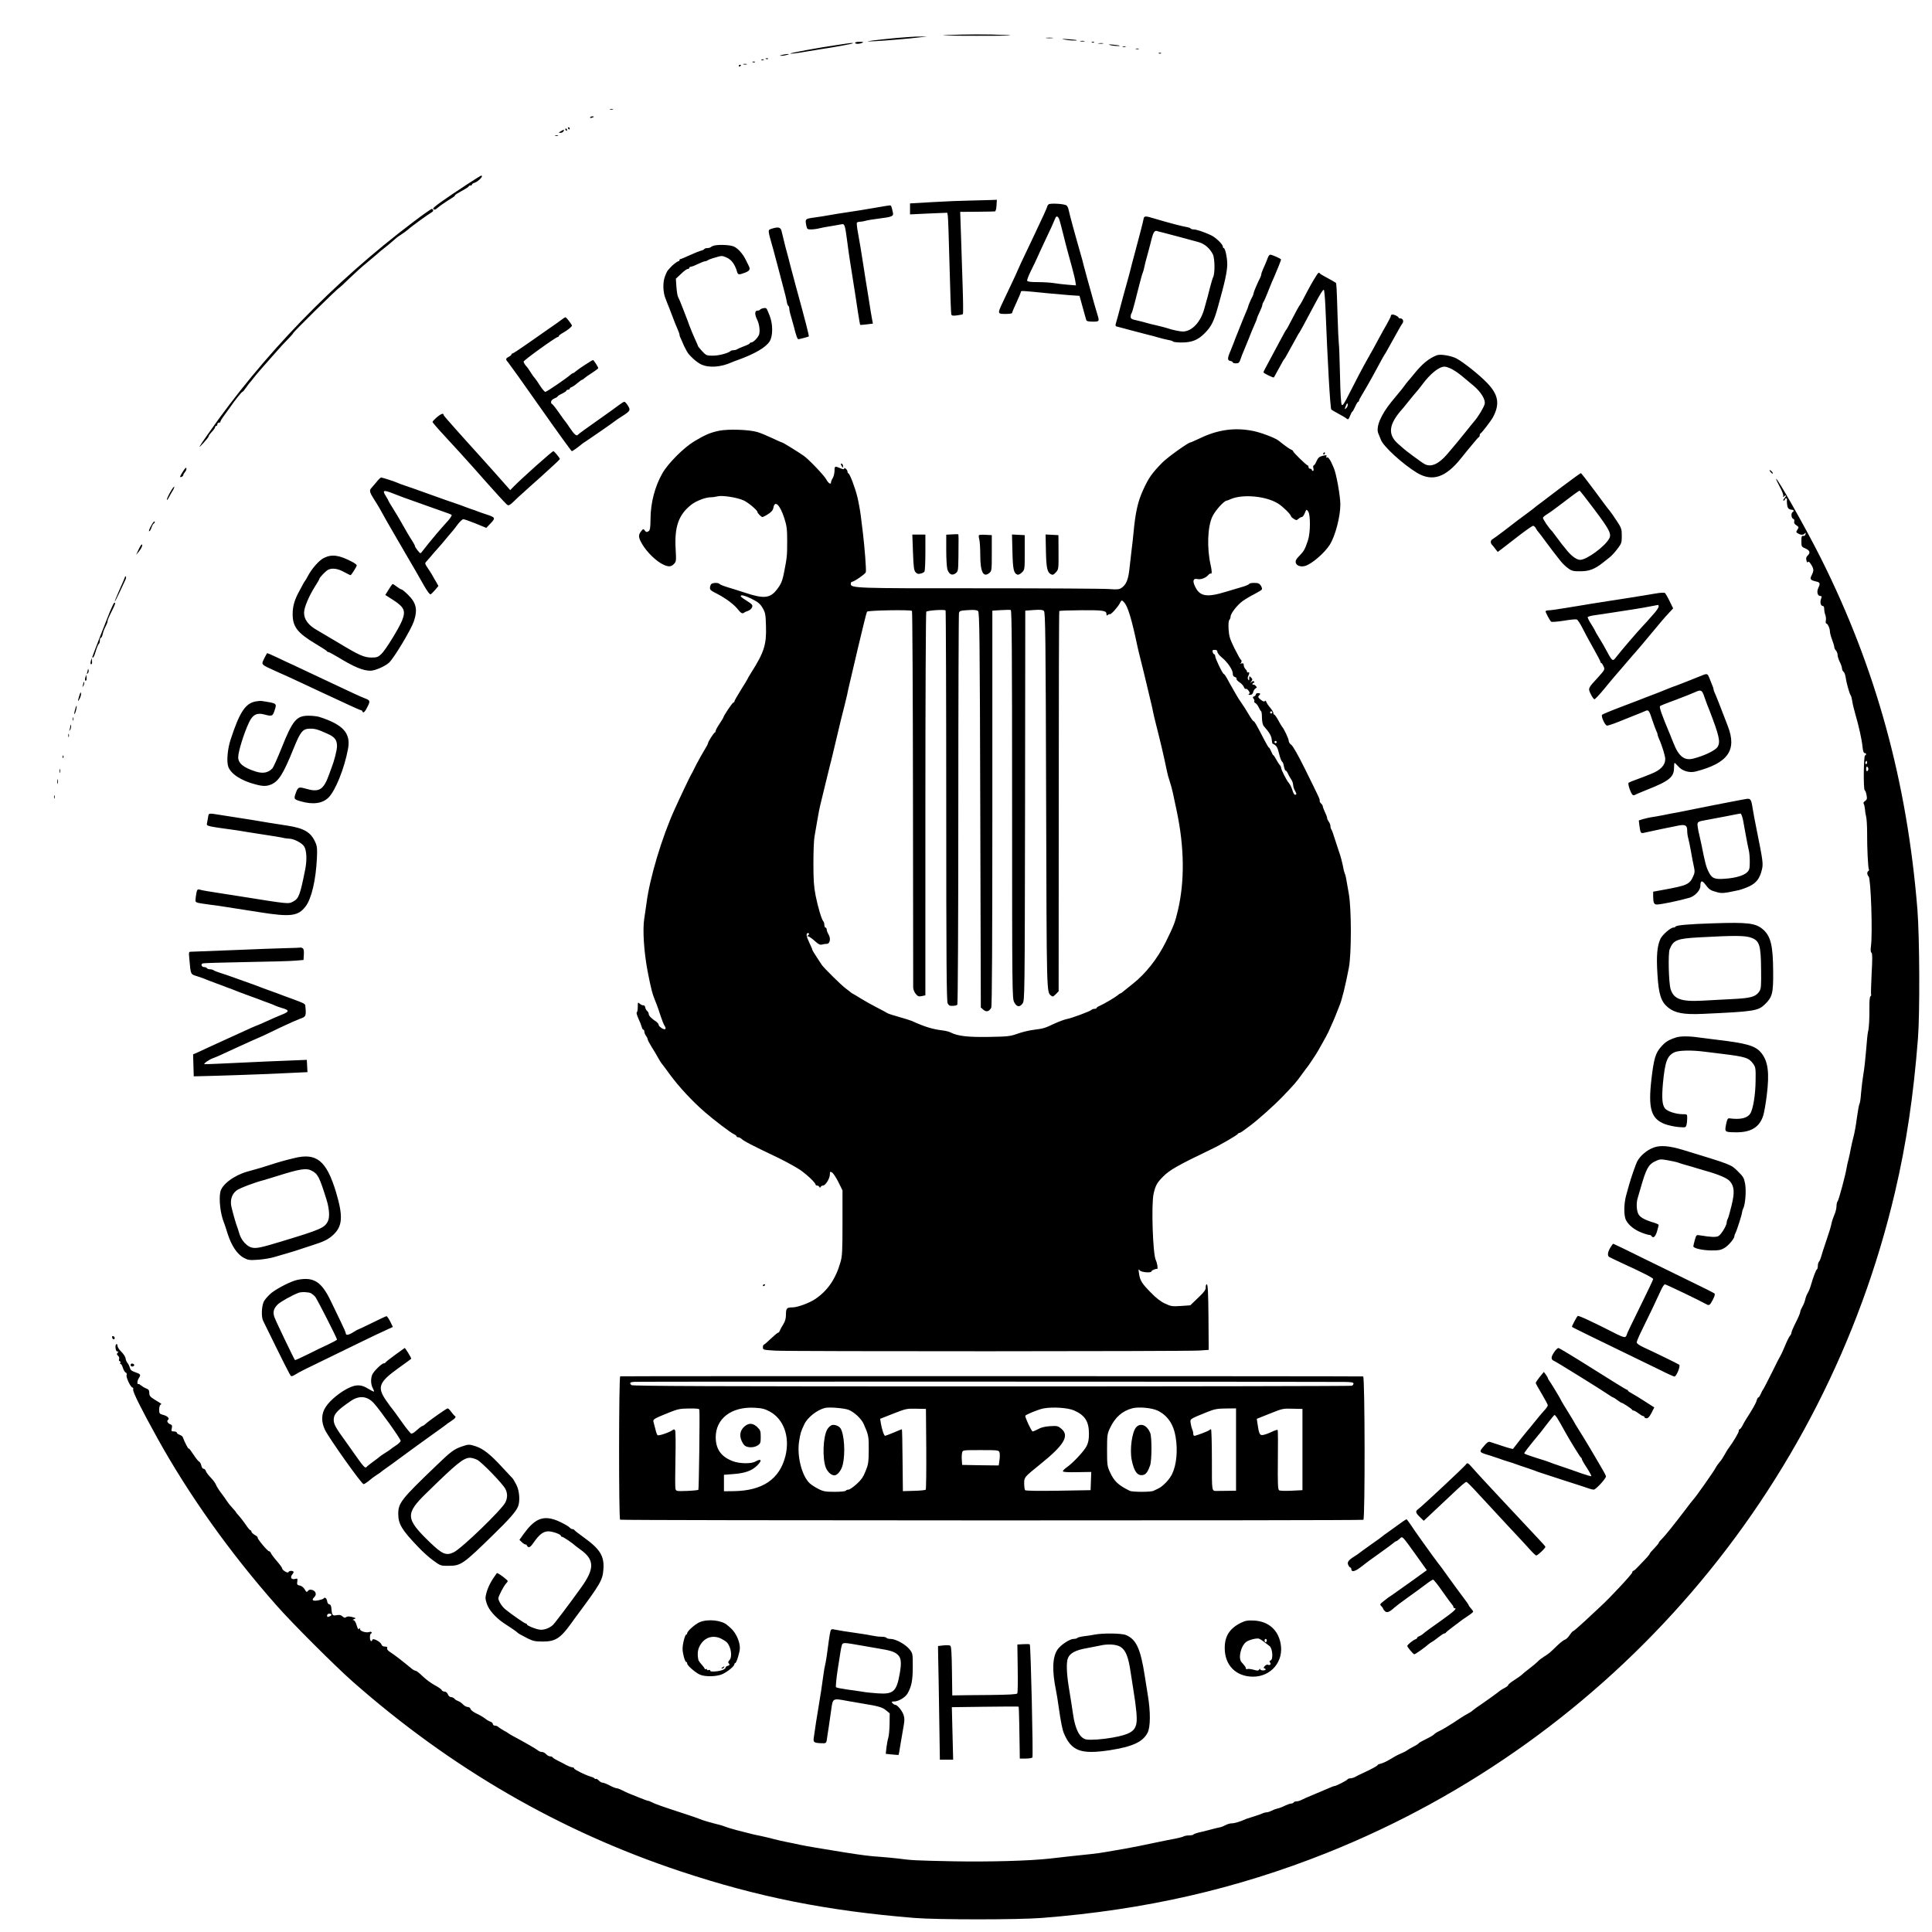 <svg version="1" xmlns="http://www.w3.org/2000/svg" width="2346.667" height="2346.667" viewBox="0 0 1760 1760"><path d="M861 32c-6.9.3 6 .6 28.5.6 28.1 0 36.6-.2 27-.7-16.2-.8-37.7-.7-55.5.1zM816.5 34.6c-8.2.8-17.9 1.8-21.5 2.3-6.4 1-6.4 1 2.5.6 10.2-.6 30.8-2.3 40.5-3.5l6.5-.7H838c-3.6-.1-13.2.6-21.5 1.3zM953.3 34.7c1.5.2 3.9.2 5.5 0 1.5-.2.2-.4-2.8-.4s-4.3.2-2.7.4zM969.5 36c4 .9 12.2 1.3 11.4.6-.2-.2-3.8-.6-7.9-.9-5.6-.4-6.5-.3-3.5.3zM984.3 37.7c.9.2 2.5.2 3.5 0 .9-.3.1-.5-1.8-.5-1.9 0-2.7.2-1.7.5zM779 39c0 1.2 3.7 1.2 6.5 0 1.5-.7 1-.9-2.2-.9-2.4-.1-4.3.3-4.3.9zM994.8 38.7c.7.3 1.6.2 1.9-.1.4-.3-.2-.6-1.3-.5-1.1 0-1.4.3-.6.6zM762.5 41c-15.5 2.2-41.9 7.1-42.5 7.7-.5.6 5.8-.2 15-1.8 3-.5 8.2-1.4 11.5-1.9 13.5-2 29.8-5 30.3-5.5.7-.7-.5-.6-14.3 1.5zM1000.8 39.7c1.2.2 3 .2 4 0 .9-.3-.1-.5-2.3-.4-2.2 0-3 .2-1.7.4zM1011 41c2.5.8 9.7 1.3 8.9.6-.2-.2-2.9-.6-5.9-.9-3.6-.4-4.6-.3-3 .3zM1022.8 42.7c.6.2 1.8.2 2.5 0 .6-.3.1-.5-1.3-.5-1.4 0-1.9.2-1.2.5zM1034.8 44.7c.6.2 1.8.2 2.5 0 .6-.3.1-.5-1.3-.5-1.4 0-1.9.2-1.2.5zM1055.8 48.7c.7.3 1.6.2 1.9-.1.4-.3-.2-.6-1.3-.5-1.1 0-1.4.3-.6.6zM712.5 50c-2.7.7-2.7.8-.5.8 1.4 0 3.6-.4 5-.8 2-.6 2.1-.8.5-.8-1.1 0-3.3.4-5 .8zM697.8 53.7c.7.3 1.6.2 1.9-.1.4-.3-.2-.6-1.3-.5-1.1 0-1.4.3-.6.6zM693.8 54.7c.7.3 1.6.2 1.9-.1.4-.3-.2-.6-1.3-.5-1.1 0-1.4.3-.6.6zM685.8 56.7c.7.3 1.6.2 1.9-.1.4-.3-.2-.6-1.3-.5-1.1 0-1.4.3-.6.6zM677.3 58.7c.9.2 2.3.2 3 0 .6-.3-.1-.5-1.8-.5-1.6 0-2.2.2-1.2.5zM673 60.1c0 .5.5.7 1 .4.6-.3 1-.8 1-1.1 0-.2-.4-.4-1-.4-.5 0-1 .5-1 1.1zM555.8 99.7c.6.2 1.8.2 2.5 0 .6-.3.1-.5-1.3-.5-1.4 0-1.9.2-1.2.5zM537.6 106.9c-.4.5.3.7 1.4.4 2.3-.6 2.6-1.3.6-1.3-.8 0-1.7.4-2 .9zM517.5 117c.3.5.8 1 1.1 1 .2 0 .4-.5.4-1 0-.6-.5-1-1.1-1-.5 0-.7.4-.4 1zM515 118c0 .5.5 1 1.1 1 .5 0 .7-.5.4-1-.3-.6-.8-1-1.1-1-.2 0-.4.4-.4 1zM511 119.5c-2.4 1.4-2.4 1.4-.4 1.5 1.2 0 2.4-.7 2.8-1.5.6-1.8.7-1.8-2.4 0zM505.8 123.7c.6.2 1.8.2 2.5 0 .6-.3.1-.5-1.3-.5-1.4 0-1.9.2-1.2.5zM426.5 167.3c-22.1 14.5-32.5 21.9-31.9 22.8.7 1.3 2 1.1 3.6-.4 1.4-1.4 7.6-5.7 13.4-9.3 1.9-1.1 3.2-2.3 2.9-2.5-.2-.3 2.5-2 6-3.9 3.6-1.9 6.5-3.8 6.5-4.2 0-.4.7-.8 1.5-.8s1.5-.4 1.5-.9 1-1.3 2.3-1.6c3.6-1.2 8.7-6.6 6-6.5-.5.1-5.7 3.3-11.8 7.3zM884 182.7c-7.4.1-22.8.7-34.2 1.4l-20.8 1.2v10l17-.8 16.9-.7.5 2.4c.3 1.2 1 21.8 1.6 45.6.6 23.7 1.3 43.9 1.6 44.7.5 1.1 1.7 1.3 5.2.8 2.6-.3 5-.8 5.4-1.2.3-.3.2-12.3-.3-26.6s-1.2-35.1-1.5-46.3l-.7-20.2 15.2-.1c8.3-.1 15.7-.2 16.4-.3.7-.1 1.3-2.1 1.5-5.4l.3-5.2-5.3.2c-2.9.1-11.4.3-18.8.5zM955.2 186.2c-.7.7-1.2 1.5-1.2 1.9 0 .8-4.1 9.8-12.1 26.6-11.2 23.5-14.9 31.4-14.9 31.7 0 .4-6.3 13.9-14.1 30.2-4.2 9-4.1 9.4 3.1 9.4 3.3 0 6-.4 6-.9 0-.6 1.8-4.9 4-9.6 2.2-4.7 4-9.1 4-9.7 0-1.1 1.1-1 25 1.4 5.8.5 14.5 1.3 19.4 1.7l9 .6 1.8 6.5c1 3.6 2.3 8.3 2.9 10.5.6 2.2 1.3 4.6 1.5 5.2.2.9 2.3 1.3 5.9 1.3 6.2 0 6.2-.1 3.9-7.5-1.4-4.7-3.6-12.1-5.4-19-.5-1.7-2-7.3-3.5-12.5-1.4-5.2-3-11.1-3.5-13-.4-1.9-1.5-6-2.4-9-.9-3-2.5-8.9-3.7-13-1.1-4.1-2.7-10-3.6-13-.8-3-1.9-7.1-2.4-9-.4-1.9-1.1-4.7-1.5-6.2-.3-1.5-1.1-3.1-1.8-3.6-1.9-1.6-15.1-2.3-16.4-1zm10 14.4c.5 1.6 1.8 6.5 2.9 10.9 1.1 4.4 2.4 9.6 2.9 11.5.5 1.9 1.4 5.3 2 7.5.6 2.2 2.3 8.3 3.7 13.5 1.4 5.2 2.8 11 3 12.8l.5 3.2-7.3-.6c-4.1-.3-9.8-1-12.8-1.5s-9.6-.9-14.7-.9c-6.5 0-9.4-.4-9.7-1.3-.2-.6 1.3-4.6 3.3-8.7 2.1-4.1 4.8-9.8 6-12.5 1.2-2.8 4-8.8 6.2-13.5 2.2-4.7 5.2-11.2 6.8-14.5 1.5-3.3 3-6.8 3.4-7.8.9-2.6 2.8-1.6 3.8 1.9zM807 187.6c-1.4.3-5.1.9-8.2 1.4-13.8 2.4-17.9 3-27.8 4.5-5.8.8-12.7 2-15.5 2.5-2.7.5-8.7 1.5-13.2 2.1-9 1.2-9 1.2-7.7 7.8.6 2.8 1 3.1 4.2 3.1 1.9 0 5.1-.4 7.1-.9s7-1.5 11.1-2.1c4.1-.7 8.5-1.4 9.6-1.7 2.8-.6 3.2.7 5 14.2 1.9 14.6 2.4 17.6 7.4 49 .4 2.7 1.5 10.2 2.5 16.5 1 6.3 1.9 11.7 2.1 11.9.2.2 2.8 0 5.9-.4l5.7-.7-.7-3.6c-.7-3.7-1.7-9.6-3.4-20.7-.6-3.3-1.7-10.5-2.6-16-.9-5.5-2-12.7-2.5-16-1.3-8.3-2.6-16.5-4.4-26.4-.9-4.6-1.3-8.8-1-9.2.3-.5 1.5-.9 2.8-.9 1.3 0 3.6-.4 5.2-.9s7.4-1.4 12.9-2.1c10.7-1.3 12.5-2.1 12-4.8-1.2-6.1-1.7-7.2-2.8-7.1-.6.1-2.3.3-3.7.5zM376.5 202.2c-72.9 55.1-137 121.4-187.1 193.3-9 12.8-9.6 14.1-4 8 2.5-2.8 4.6-5.4 4.6-5.8 0-.8 1.1-2.3 4.3-5.8.9-1 1.7-2.4 1.7-2.9 0-.6.5-1 1-1 .6 0 1-.7 1-1.5s.7-1.5 1.5-1.5 1.4-.3 1.3-.8c-.2-.4 1.5-3.2 3.7-6.1 2.2-3 4.7-6.4 5.5-7.6 3.7-5.5 10.1-13.5 10.8-13.5.4 0 1.8-1.7 3.2-3.7 1.4-2 3-4.1 3.5-4.7.6-.6 2.1-2.4 3.3-4 2.1-2.8 9.7-11.6 15.2-17.7 1.4-1.5 4.5-5.1 7-7.9 2.5-2.9 6.6-7.4 9.3-10 2.6-2.7 4.7-5.1 4.7-5.4 0-1 41.2-41.6 42.3-41.6.2 0 4.4-3.9 9.4-8.8 5-4.8 11.9-11 15.3-13.7 3.4-2.8 7.7-6.4 9.5-8 1.8-1.7 4.6-4 6.2-5.2 2.7-2.1 5.2-4.1 10.3-8.6 1.4-1.3 4.1-3.2 6-4.4 1.9-1.2 4.4-3.1 5.6-4.1 2.6-2.5 18.9-14.3 21.5-15.7 1.9-1 2.1-2.6.3-3.2-.5-.1-8.1 5.2-16.9 11.9zM1041.7 199.7c-.4 2.6-3.5 14.3-8.7 33.8-1.2 4.4-2.6 9.6-3 11.5-.5 1.9-2 7.8-3.5 13s-3.8 13.8-5.2 19c-2.5 9.6-3.6 13.7-4.8 17.7-.5 1.5-.3 2.4.6 2.7.8.2 3.2.8 5.4 1.4 2.2.6 7.6 2.1 12 3.2 4.4 1.2 9.6 2.5 11.5 3 1.9.4 6 1.5 9 2.4 3 .9 7.2 1.9 9.3 2.3 2.1.3 4 1 4.3 1.4.3.5 3.8.9 7.9.9 9.2 0 15-2.3 21-8.5 6-6 8.4-10.8 12.3-25 6.1-21.7 8.1-31 8.2-37.7 0-6.1-1.9-14.8-3.2-14.8-.4 0-.8-.6-.8-1.3 0-2.2-6.7-8.6-11.2-10.6-6.1-2.8-12.9-5.1-15.5-5.1-1.2 0-2.4-.4-2.7-.9-.3-.4-2.2-1.1-4.3-1.4-3.6-.6-15.5-3.7-27.3-7.2-10.1-3.1-10.7-3-11.3.2zm17.8 12.2c3.8.9 27.1 7.2 32.5 8.7 5.3 1.5 9.9 5.4 12.8 10.9 1.9 3.5 2.1 17.3.4 20.8-.6 1.2-2 6-3.2 10.7-1.2 4.7-2.5 10-3.1 11.7-.5 1.8-1.3 4.8-1.8 6.5-3.3 12.3-11.4 20.8-19.7 20.8-2.5 0-10.4-1.7-13.9-3-1.1-.4-5.4-1.5-9.5-2.5-4.1-.9-8.6-2-10-2.5-1.4-.4-5.1-1.4-8.2-2.1-4.9-1-5.8-1.6-5.8-3.4 0-1.2.3-2.5.7-2.9.4-.4 1.7-4.6 2.9-9.4 1.2-4.8 3.2-12.5 4.4-17.2 1.2-4.7 2.5-9.4 3-10.5.5-1.1 1.1-3.4 1.4-5 .3-1.7 1.7-7.3 3.2-12.5 1.4-5.2 3-11.2 3.5-13.4 1.4-5.7 2.8-7.8 4.7-7.2.9.3 3.5 1 5.7 1.5zM703.2 208.3c-4 1.4-4.1.1 1.3 19.2.9 3.3 2.7 10 4 15 1.3 4.9 3.6 13.5 5 19 1.5 5.5 3 11.5 3.2 13.3.3 1.8.9 3.5 1.4 3.8.5.3.9 1.4.9 2.5s.7 4.4 1.6 7.2c.8 2.9 1.9 6.9 2.5 8.9 2.1 8.5 3.3 11.8 4.2 11.8.9 0 8.9-2.1 9.5-2.5.4-.4-3.3-14.8-12-46.5-1.1-4.1-3.1-11.6-4.4-16.5-1.2-5-3.5-13.5-5-19-1.4-5.5-2.9-11.6-3.3-13.5-.7-4-3-4.6-8.9-2.7zM650.5 223.7c-1.1.3-2.4.9-2.9 1.4-.6.5-2 .9-3.2.9-1.3 0-2.5.4-2.8.9-.3.5-1.7 1.2-3.2 1.5-1.4.4-5.9 2.2-10.1 4.1-4.1 1.9-7.9 3.5-8.4 3.5s-.9.4-.9 1c0 .5-.4 1-1 1-1 0-5.3 3.4-7.4 5.8-.6.7-1.6 1.9-2.3 2.6-.6.7-1.9 3.5-2.8 6.2-1.8 5.2-1.5 13.8.7 19.2.6 1.5 1.4 3.7 1.9 4.9.5 1.3 1.3 3.3 1.8 4.5.5 1.3 1.6 4.3 2.6 6.8s2.1 5.4 2.5 6.5c.4 1.1 1.5 3.6 2.4 5.7.9 2 1.6 4.1 1.6 4.7 0 .6.4 1.9.9 2.9.5.9 1.4 3 2.1 4.7.7 1.6 1.6 3.7 2.1 4.5.5.8 1.2 2.2 1.6 3 1.6 3.4 9 10.2 13.1 12 7.3 3.3 17.8 2.5 27.7-1.9 1.1-.5 3.6-1.5 5.5-2.1 15.7-5.7 25.5-11.4 29.1-17 3.1-4.9 3.1-15.8 0-23.5-.5-1.1-1.3-3.2-1.9-4.6-.8-2.1-1.5-2.6-3.6-2.2-1.5.3-2.9.9-3.2 1.4-.3.5-1.4.9-2.5.9-2.4 0-2.5 3.4-.3 7.9 2 3.9 2.9 10.1 2 13.5-.7 2.8-5.3 7.6-7.3 7.6-.7 0-1.3.4-1.3.8s-2.4 1.6-5.2 2.6c-2.9 1.1-5.7 2.3-6.2 2.7-.6.5-2 .9-3.1.9-1.2 0-2.5.3-2.9.7-1.9 2-10.7 4.3-16.1 4.3-5.8 0-6.2-.2-9.8-4-2-2.3-3.7-4.2-3.7-4.5 0-.2-1.3-3.2-2.9-6.7-1.6-3.5-3.9-9-5.1-12.3-1.2-3.3-2.5-6.9-3-8-.4-1.1-1.5-4-2.5-6.5-3-7.7-3.7-9.4-4.8-11.5-.6-1.1-1.2-5.3-1.5-9.3l-.5-7.3 4.7-4.4c2.5-2.5 5.3-4.5 6.1-4.5.8 0 1.5-.5 1.5-1 0-.6.6-1 1.3-1 .7 0 3.7-1.1 6.5-2.5 2.9-1.4 5.8-2.5 6.5-2.5.7 0 1.7-.4 2.3-.8.5-.5 3.6-1.7 7-2.6 5.9-1.8 6.2-1.8 10.5.1 4.3 1.9 7.5 6.3 9.4 13 .8 2.7 1.6 2.8 7.2.7 4.3-1.7 5-3 3.4-6.2-.5-.9-1.7-3.4-2.7-5.5-2.8-5.6-6.9-10.2-10.8-12.1-3.3-1.5-13.3-2-18.1-.9zM1155 234.7c-.6 1.6-1.4 3.7-1.9 4.8-.5 1.1-1.6 3.6-2.5 5.7-.9 2-1.6 4.1-1.6 4.7 0 .6-.4 1.9-.9 2.9-2.1 3.9-6.1 13.3-6.1 14.2 0 .6-.4 1.8-.9 2.8-1.5 2.7-4.1 8.9-4.1 9.6 0 .3-.8 2.5-1.9 4.9-1 2.3-3.1 7.3-4.6 11.2-1.5 3.8-3.3 8.3-4 10-.7 1.6-1.8 4.6-2.5 6.5-.7 1.9-2.1 5.4-3.1 7.8-2.8 6.3-2.9 8.6-.1 9 1.2.2 2.2.8 2.2 1.3s1.3.9 2.9.9c2.5 0 3.1-.6 4.2-3.8.6-2 2.2-6 3.4-8.7 1.2-2.8 3.2-7.7 4.5-11 1.2-3.3 3.3-8.3 4.6-11.2 1.3-2.8 2.4-5.6 2.4-6.1 0-.4 1.1-3.2 2.5-6 1.4-2.9 2.5-5.8 2.5-6.5 0-.7.4-1.7.8-2.3.5-.5 2.1-4.1 3.6-7.9 4.2-10.5 4.2-10.6 6.6-15.9 2.6-5.9 6-14.5 6-15.2 0-.7-8.2-4.4-9.8-4.4-.7 0-1.7 1.2-2.2 2.7zM1199.6 250.4c-.9 1.4-2.4 3.8-3.3 5.3-1 1.6-3.1 5.5-4.9 8.8-4.7 9.1-6.8 12.9-7.4 13.5-.5.5-4 6.9-8.7 16-1.5 3-3 5.7-3.3 6-.6.6-1.8 2.7-6.6 11.7-3.9 7.3-10.9 20.3-13 24.3-.8 1.4-1.4 2.8-1.4 3.2 0 .8 9 5.2 9.5 4.6.2-.3 3.4-6.1 7.9-14.3.6-1.1 1.3-2.2 1.6-2.5.3-.3 1-1.4 1.6-2.5 1.1-2 5.9-10.7 9.7-17.5 1-1.9 2.2-4 2.7-4.5.6-.9 2.8-4.9 13.5-25 5.2-9.8 7.5-13.5 8.4-13.5.5 0 1.1 6.9 1.5 15.2 2 50.7 4.4 93.1 5.4 93.9.4.4 3.4 2.1 6.7 3.9 3.3 1.8 6.4 3.6 6.9 4.1 1.6 1.5 2.2 1.1 3.6-2.6.8-1.9 1.6-3.5 1.9-3.5.3 0 1.5-2 2.6-4.5s2.3-4.5 2.7-4.5c.5 0 .8-.5.8-1 0-.6 1.2-2.9 2.6-5.1 1.4-2.3 3.7-6.2 5.1-8.7 1.5-2.6 3.5-6.3 4.6-8.2 1.1-1.9 3.8-6.9 6-11s4.3-8 4.7-8.5c.5-.6 1.7-2.6 2.7-4.5 1.1-1.9 3.5-6.2 5.3-9.5 6.3-11.3 7.2-13 8.6-14.9 1.5-2.2.3-4.6-2.2-4.6-.8 0-1.4-.3-1.4-.8 0-.4-1.2-1.2-2.6-1.9-2.7-1.2-4.4-1-4.4.7 0 .4-1.6 3.7-3.6 7.2-2 3.4-5.3 9.4-7.4 13.3-3.8 7.1-5.3 9.9-10.5 19-4 7.1-10.9 20.2-17 32.3-3.9 7.8-5.4 10-6.2 9-.7-.8-1.3-11.5-1.6-27.3-.3-14.3-.8-27.4-1.1-29-.2-1.7-.8-12.7-1.1-24.5-.8-26-1-29.9-1.6-30.4-.3-.3-5.5-3.2-12.4-7-1.1-.6-2.3-1.5-2.6-2-.4-.5-1.4.3-2.3 1.8zm27 121.2c-1.9 1.8-2 1.4-.4-2.3.9-2.2 1.2-2.4 1.5-1.1.3 1-.3 2.5-1.1 3.4zM512.7 290.4c-3.4 2.6-6.2 4.6-13.2 9.4-3.8 2.6-12.5 8.7-19.3 13.5-6.8 4.8-12.8 8.7-13.3 8.7s-.9.4-.9.8c0 .5-1.1 1.5-2.5 2.2-3 1.6-3.1 2.4-.7 5 .9 1 14.3 19.7 29.5 41.4 15.3 21.8 28.2 39.6 28.6 39.6.7 0 5.4-3.3 9.6-6.8.6-.5 2.4-1.7 4-2.7 4.3-2.8 25.9-17.8 26.5-18.5.3-.3 2.8-2 5.7-3.8 7.5-4.8 7.9-5.5 5.3-9.7-1.2-1.9-2.6-3.5-3.2-3.5-.6 0-2.7 1.3-4.7 2.8-2 1.6-11.1 8.1-20.3 14.6-9.2 6.4-17 12.1-17.3 12.6-1.1 1.7-3.4-.2-7.1-5.8-2.1-3.2-4.1-5.9-4.4-6.2-.3-.3-3-4-6-8.3-2.9-4.2-5.7-7.7-6.2-7.7-.4 0-.8-.8-.8-1.9 0-1.1 1.2-2.3 3-3.1 1.7-.7 3-1.5 3-1.9 0-.3 1.8-1.5 4-2.5 2.2-1.1 4-2.3 4-2.8 0-.4.7-.8 1.5-.8s1.5-.4 1.5-.9.8-1.2 1.8-1.5c.9-.3 3.3-1.9 5.2-3.6 1.9-1.6 3.8-3 4.2-3 .4 0 1.3-.6 2-1.3.7-.7 3.9-3 7.1-5 3.1-2 5.7-4 5.7-4.3 0-1-4.1-7.4-4.8-7.4-.8 0-13.4 8.2-15.6 10.2-1.1 1-2.3 1.8-2.7 1.8-.4 0-1.4.6-2.1 1.3-3.1 2.9-21.8 15.7-23 15.7-.7-.1-2.9-2.6-4.8-5.6-1.9-3.1-4.2-6.3-5-7.2-.9-.9-2.5-3.3-3.7-5.2-1.2-2-3.1-4.7-4.3-5.9-1.1-1.3-2-3-2-3.7 0-1.2 29.4-22.4 31.1-22.4.5 0 .9-.4.9-.8 0-.5 1.7-1.8 3.8-3 4.2-2.3 8.2-5.6 8.2-6.6s-5.1-7.6-5.9-7.6c-.3 0-1.4.7-2.4 1.4zM1309 323.6c-7.3 2.8-13.4 7.8-21.3 17.6-2.1 2.6-4.3 5.3-5 6-.7.7-2.5 3.1-4.1 5.3-1.7 2.2-3.2 4.2-3.6 4.5-.3.3-3.6 4.3-7.4 9-10 12.3-14.6 23.6-11.8 29.3.5 1.2 1.5 3.6 2.2 5.4 2.2 6 20 22.2 32.8 30 13.9 8.3 26 4.4 39.9-12.9 3.2-4 6-7.5 6.3-7.8.3-.3 2.5-3 5-6 2.4-3 4.8-5.7 5.2-5.8.5-.2.8-1 .8-1.7s.3-1.5.8-1.7c1-.4 9.7-11.7 11.3-14.8 6.4-12 4.9-20.5-5.4-31.2-6.9-7.2-21.8-19.1-28-22.3-4.9-2.5-14.5-4.1-17.7-2.9zm13.7 12.7c2.3 1.2 6.4 4 9 6.2 2.6 2.2 7.5 6.3 10.8 9 6.7 5.7 10.9 12.6 10 16.5-.8 3.2-5.9 11.7-9.6 15.9-1.5 1.8-4.1 4.9-5.6 6.9-4.8 6.1-14.2 17.5-19 23-7.8 9.1-14.8 12.1-20.6 8.9-2.5-1.3-17.6-12.5-19.3-14.2-.7-.6-2.5-2.2-4.1-3.6-10.7-9-9.5-18.5 4.2-33.5.5-.6 2.4-2.9 4-5 2.9-3.6 8.4-10.3 9.5-11.4.3-.3 1.8-2.3 3.5-4.5 7.4-10.1 15.5-16.5 20.4-16.5 1.5 0 4.5 1.1 6.8 2.3zM397.7 380.3c-2 1.8-3.7 3.6-3.7 4.1 0 .4 4.4 5.6 9.8 11.4 5.3 5.8 10.8 11.8 12.2 13.3 1.4 1.5 4.1 4.4 6 6.6 1.9 2.1 5.8 6.4 8.5 9.4 2.8 3.1 7.9 8.9 11.5 13 8.3 9.4 17 18.9 19.4 21.2 2.1 1.9 2.5 1.6 10.6-6.3.8-.8 5.6-5.1 10.5-9.5 5-4.4 9.5-8.5 10.1-9 .6-.6 4.7-4.3 9.2-8.4 4.5-4 8.2-7.6 8.2-8 0-.9-5.1-7.1-5.9-7.1-1.1 0-29.9 25.7-36.9 33l-2.4 2.5-3.6-4.1c-2.1-2.3-7-7.9-11.1-12.5-6.8-7.6-18.6-20.8-25.1-27.9-1.4-1.5-5.2-5.8-8.5-9.5-3.3-3.8-7.5-8.4-9.2-10.4-1.8-2-3.3-3.9-3.3-4.4 0-1.6-2.7-.5-6.3 2.6zM655 392.4c-8.3 1.8-12.6 3.7-22.5 9.6-9.7 5.8-24.1 20.3-29.1 29.2-6.9 12.1-10.7 27-10.8 41.5-.1 8.7-.4 10.3-1.9 11.3-1.5.9-2.2.8-3.3-.7-1.3-1.7-1.5-1.7-3.4.7-2.7 3.4-2.5 5.6.9 11.5 4.3 7.4 12.7 15.7 19.3 18.8 4.8 2.3 7.3 2.1 9.8-.6 2-2.1 2.1-2.9 1.5-13.2-1.2-20.6 2.6-31.5 14.2-40.7 4.5-3.5 13-6.8 17.8-6.8 1.7 0 4.4-.4 6-.8 4.1-1.2 17.8.9 23.8 3.6 4.1 1.8 12.7 9 12.7 10.6 0 1.1 3.5 4.6 4.5 4.6.6 0 3-1.2 5.3-2.7 3.1-2 4.4-3.6 4.8-6 1.3-7 6.1-2.2 10 10.1 2.2 7 2.5 9.9 2.5 20.9 0 13-.2 14.7-2.7 27.4-1.7 8.9-2.9 11.6-7.2 17-5.9 7.3-11.7 7.8-28 2.4-4.8-1.6-11.9-3.8-15.9-5-4-1.2-7.5-2.6-7.8-3.1-.7-1.2-5.5-1.3-7.2-.2-.7.4-1.4 1.9-1.5 3.2-.3 2.2.6 3 6.2 5.8 8.2 4.2 16.1 10.1 19.5 14.7 2.4 3.1 4.1 3.9 5.5 2.5.3-.3 1.8-1 3.4-1.5 1.6-.6 3.3-2 3.7-3.3.8-2 .2-2.7-5.3-6.2-4.8-3-5.8-4-4.5-4.6 1.1-.4 4.6.8 9.2 3 6.1 3.1 7.9 4.5 10.2 8.4 2.5 4.3 2.8 5.7 3.1 16.8.5 16.6-1.7 23.6-13.5 42.2-1.8 2.9-3.3 5.4-3.3 5.7 0 .2-2.7 4.7-6 9.9-3.3 5.3-6 10-6 10.6 0 .5-.4 1-.9 1-.9 0-9.1 12.3-9.1 13.5 0 .3-1.6 2.9-3.5 5.8-1.9 2.8-3.5 5.7-3.5 6.4 0 .6-.3 1.3-.7 1.5-1.2.5-6.3 8.6-6.3 9.8 0 .6-1.5 3.4-3.3 6.3-1.8 2.9-5.2 9-7.6 13.6-2.3 4.7-4.5 9-4.9 9.5-.7 1.1-9.6 19.7-14.5 30.6-11.7 25.7-22.8 62.8-25.7 85.5-.7 4.9-1.6 11.4-2.1 14.4-1.6 9.9-.3 30.4 3.1 48.1 3.3 16.8 4.2 20.4 8 29.5.7 1.6 2.3 6.3 3.6 10.4 1.3 4 3 8.4 3.9 9.7.9 1.3 1.1 2.5.5 2.9-1.3.8-6-2.4-6-4 0-.7-1-1.9-2.2-2.8-4.2-2.7-6.8-5.4-6.8-6.9 0-.9-.6-2.1-1.4-2.8-.8-.6-1.6-2.1-1.8-3.3-.2-1.2-1-2.1-1.7-1.9-.7.2-2.2-.5-3.2-1.4-1.8-1.6-1.9-1.5-1.9 2.9 0 2.5-.4 4.7-.9 4.9-.5.1.1 2.6 1.4 5.5 1.4 2.9 2.7 6.4 3.1 7.8.3 1.4 1 2.5 1.5 2.5s.9.8.9 1.8.7 2.7 1.5 3.8c.8 1 1.5 2.5 1.5 3.1 0 .7 1.6 3.7 3.5 6.8 1.9 3 4.6 7.4 5.8 9.7 1.3 2.4 3 5.2 4 6.3.9 1.1 3.9 5.1 6.7 9 8.4 11.5 20.6 24.6 32.1 34.6 8.3 7.2 23.5 18.8 26.5 20.1 1.3.6 2.4 1.5 2.4 2 0 .4.6.8 1.4.8.8 0 2.1.6 2.8 1.2 2.5 2.4 9.7 6.1 33 17.2 7.5 3.6 16.7 8.7 20.5 11.2 6.4 4.4 14.3 11.9 14.3 13.6 0 .4.6.8 1.4.8.8 0 1.7.6 2 1.2.5 1 .7 1 1.2 0 .3-.6 1.3-1.2 2.2-1.2 2.3-.1 6.2-6.5 6.2-10.1 0-2.7.2-2.8 2.1-1.7 1.1.7 3.7 4.7 5.7 8.7l3.7 7.5v29.5c0 25.9-.2 30.4-1.9 36.1-4.3 15.1-11.8 26-23.1 33.5-5.4 3.6-16.1 7.5-20.6 7.5-5.1 0-5.9.8-5.9 6.4 0 3.7-.7 6.2-2.5 9.1-1.4 2.2-2.8 4.8-3.1 5.7-.4 1-1 1.8-1.5 1.8s-3.5 2.5-6.7 5.5c-3.1 3-6 5.5-6.4 5.5-.5 0-.8 1.1-.8 2.4 0 2.3.3 2.3 11.3 3 13.9.8 373.8.7 386-.1l8.8-.6-.2-29.8c-.2-22.7-.6-29.9-1.5-29.9-.7 0-1.1 1.2-1 2.7.1 2.2-1.3 4.2-7 9.6l-7.1 6.8-8.5.6c-7.8.5-9 .4-14.3-2.1-4-1.8-8.2-5-13.1-10.1-8.2-8.3-9.9-11-10.8-17.5-.6-4-.5-4.3.7-2.7 1.5 1.8 10.7 2.5 10.7.8 0-.8 3.7-2.4 5.2-2.2.9.1-.1-5.6-1.3-8-2.7-5.3-4.2-50.8-2-60.4 1.7-7.5 3.1-10.1 8.6-15.6 5.9-6.1 14.4-10.8 43-24.5 9-4.2 24.8-13.4 25.3-14.6.2-.4.8-.8 1.4-.8.8 0 2.5-1.2 9.3-6.3 7.7-5.7 22.1-18.6 30-26.8 10.8-11.3 12-12.6 18-20.9 2.1-3 4.2-5.7 4.5-6 .6-.6 8.1-11.8 9.6-14.5.6-1.1 2.7-4.7 4.5-8 1.9-3.3 4.2-7.6 5.1-9.5 3.2-7 6.5-14.6 7.7-18 .7-1.9 1.7-4.4 2.2-5.5 2.3-5.3 5.5-18.3 8.7-35 2.4-12.6 2.4-52.8 0-67-2.7-15.8-2.9-16.9-3.8-19-.5-1.1-1.1-3.4-1.3-5-.7-3.8-2.6-11.4-3.7-14-.4-1.1-2-6.1-3.6-11-1.5-5-3.1-9.4-3.6-10-.4-.5-.8-1.8-.8-3 0-1.1-.7-2.9-1.5-3.9-.8-1.1-1.5-2.6-1.5-3.3 0-.8-.9-3.3-2-5.5-1.1-2.3-2-4.7-2-5.4 0-.6-.7-1.7-1.5-2.4s-1.4-1.8-1.3-2.4c.3-1.4 0-2-13.8-29.9-6-12.1-10.7-20.3-12.1-21.2-1.3-.9-2.3-2.5-2.3-3.6 0-1.9-4.6-11.6-6.1-12.9-.3-.3-1.8-2.9-3.4-5.8-1.5-2.8-3.2-5.2-3.7-5.2-.4 0-.8-.7-.8-1.5s-1.3-2.9-2.8-4.7c-1.6-1.8-3.2-4.2-3.6-5.3-.4-1.2-1-1.5-1.4-.8-.5.7-1.7.3-3.7-1.3-2.3-1.8-2.7-2.6-1.7-3.6 1.7-1.7 1.5-2.4-.8-2.4-1.1 0-2 .6-2 1.2 0 .7-.7 1.5-1.6 1.8-1.3.5-1.4.9-.4 2.1.6.8.9 1.8.6 2.4-.3.5.1 1.1.9 1.5.8.3 2.3 2.1 3.2 4.1.9 1.9 1.9 3.5 2.2 3.5.3 0 .7 2.7.7 5.9.1 3.9.7 6.5 1.8 7.7 4.9 5.6 6.8 8.8 7.1 12 .2 2 .5 3.7.7 3.8 3.6 1.7 4.5 2.9 6 9.2.9 3.8 2.2 7 2.7 7.2.6.2 1.4 2.1 1.7 4.3.4 2.1 1.1 3.9 1.6 3.9.4 0 1.3 1 1.8 2.2.5 1.3 1.8 3.6 2.9 5.3 1.2 1.6 2.1 4.1 2.1 5.5.1 1.4.7 3.6 1.5 5 1.8 3.1 1.8 4 .2 4-.7 0-1.8-1.9-2.4-4.3-.7-2.3-2.1-5.1-3.1-6.3-2.1-2.2-7.2-12.3-7.2-14.2 0-.6-.6-1.7-1.3-2.4-.6-.7-2.1-3-3.2-5.1-1.1-2-2.2-3.7-2.5-3.7-.4 0-1.2-1.6-2-3.5s-1.7-3.5-2.1-3.5c-.3 0-2.4-3.5-4.6-7.8-7.2-13.9-8.5-16.2-9.4-16.2-.4 0-2.4-2.8-4.4-6.3-2-3.4-4.9-8-6.5-10.2-1.6-2.2-3.6-5.4-4.5-7-.9-1.7-2.7-4.8-4-7-1.3-2.2-3.4-5.9-4.6-8.3-1.3-2.3-2.6-4.2-3-4.2-1.1 0-7.9-14.2-7.9-16.3 0-.9-.4-1.7-.9-1.7s-1.1-.9-1.4-2c-.4-1.6 0-2 1.9-2 1.7 0 2.4.6 2.4 1.8 0 1 1.8 3.3 4 5.1 5.1 4.1 10 11.2 10 14.6 0 1.8.6 2.9 1.9 3.2 1.1.3 1.8 1 1.5 1.6-.2.7 1 2.1 2.7 3.2 1.7 1.1 3.5 3 4 4.3.5 1.3 1.3 2.1 1.8 1.7.5-.3 1.7.5 2.5 1.7 1.2 1.7 1.3 2.4.3 3-.8.5-.4.8 1 .8 1.6 0 2.5-.8 2.9-2.5.3-1.4 1.3-2.9 2.2-3.4 1.4-.8 1.4-1 0-2.4-.9-.9-1.8-1.3-2.2-1-.3.4-.6.1-.6-.5 0-.7.5-1.2 1.1-1.2.5 0 .7-.5.4-1-.5-.8-1.2-.7-2.3.2-1.5 1.2-1.6 1.1-.3-.5 1.2-1.6 1.2-2-.2-3.5-1.6-1.5-1.7-1.5-1.7.8 0 1.9-.2 2.2-.9 1.1-.6-.9-.6-2.2 0-3.2 1.2-2.3 1.2-4.2-.1-3.4-.5.3-1 .1-1-.5s-.7-1.8-1.5-2.6c-.8-.9-1.5-2.4-1.5-3.5 0-1.6-.5-1.9-2.2-1.5-1.3.3-1.7.3-1 0 1.3-.6 1.7-3 .4-3.6-.4-.2-2.9-4.8-5.7-10.3-4.2-8.6-4.9-11-5.3-17.3-.3-4.6 0-7.8.7-8.5.6-.6 1.1-2 1.1-3 0-2.8 6.2-10.8 11.2-14.3 2.4-1.7 7.1-4.5 10.5-6.2 3.4-1.8 6.5-3.6 6.8-4.2.4-.6-.1-2.2-.9-3.5-1.3-2-2.5-2.5-6.1-2.5-2.5 0-4.5.4-4.5.9 0 .4-2.4 1.5-5.2 2.4-2.9.8-10 3-15.8 4.7-17.5 5.4-23.9 4.4-28.2-4.4-2.7-5.5-1.9-8 2.1-7.1 3.1.7 7.7-1.1 10-3.9.7-.9 1.7-1.3 2.2-1.1 1 .7.9-2.8-.2-7.5-3.6-15.7-2.9-35.3 1.6-44.6 2.8-5.7 10.7-14.4 13.1-14.4.3 0 2-.6 3.7-1.4 11-4.7 32.3-2.7 43.1 4.2 4.1 2.5 11.6 9.9 11.6 11.4 0 .4 1.1 1.5 2.5 2.4 2.4 1.5 2.7 1.5 4.4 0 .9-.9 2.3-1.6 3-1.6.7 0 1.9-1.6 2.7-3.6 1.5-3.6 1.5-3.6 3.1-1.5 2.2 3.2 2.1 19.3-.2 26.3-2.7 8.2-3.7 9.9-7.8 14.1-3 3-3.7 4.4-3.3 6.3.7 2.7 4.2 4 8.3 3 5.9-1.5 17.8-11.7 22.7-19.4 5-8 9.6-25.5 9.6-36.7 0-7.7-3.8-28.8-6.1-33.5-.3-.8-1.3-2.9-2-4.5-1.8-3.8-3.4-5.6-4.4-4.7-.5.4-.6 0-.2-.9.5-1.4.1-1.5-3.4-.7-3.1.8-4.2 1.8-5.6 4.9-.9 2.2-2.1 3.9-2.6 3.9s-.6 1.1-.3 2.5c.4 1.4.2 2.5-.4 2.5-.5 0-1-.5-1-1 0-.6-.7-1-1.5-1s-1.5-.7-1.5-1.5-.3-1.5-.7-1.5c-1.1 0-13.3-11.9-13.3-12.9 0-.5-.8-1.1-1.7-1.5-1-.3-3.8-2.2-6.3-4.1-2.5-1.9-4.9-3.9-5.5-4.3-3.2-2.4-16.1-7.3-22.9-8.6-16.5-3.4-32.3-1.2-48.2 6.5-4.5 2.1-8.5 3.9-8.9 3.9-2 0-21 13.6-25.7 18.4-9.6 9.8-12.4 13.8-17.6 25.2-4.8 10.6-6.9 20.1-8.7 39.4-.3 3.6-1 9.6-1.5 13.5-.5 3.8-1.4 11.7-2 17.4-1.1 11.1-3 15.7-7.6 18.8-2 1.3-4 1.4-11.2.9-4.8-.4-57.7-.7-117.6-.7-113.4.1-117.6-.1-117.6-4 0-1.1.5-1.9 1.1-1.9 1.8 0 12-7 12.6-8.7.6-1.5-1.1-23.2-2.7-36.3-.5-3.6-1.3-10.5-1.9-15.3-.6-4.9-2-12.5-3.1-17-2.1-8.6-6.8-21-8.2-21.5-.4-.2-.8-.9-.8-1.7 0-.7-.7-1.8-1.5-2.5-1.1-.9-1.5-.9-1.5-.1s-1.1.7-3.6-.4c-5-2.1-5.2-2-5.2 2.6-.1 2.2-.8 5.1-1.6 6.4-.9 1.4-1.6 3.1-1.6 3.9 0 2.4-2.4.9-4.4-2.8-1.9-3.5-15.4-17.7-20.2-21.2-4.7-3.4-19.3-12.4-20.1-12.4-.5 0-4.4-1.8-8.9-3.9-4.4-2.1-10.4-4.6-13.4-5.5-7.6-2.3-26.7-2.9-35-1.2zM1024.3 549c3.2 3.8 6.7 15.2 11.8 39.5.6 2.7 1.9 8.4 3 12.5s3.5 14.2 5.5 22.5c1.9 8.2 3.9 16.6 4.4 18.5.5 1.9 1.1 4.8 1.4 6.5.3 1.6 1.5 6.6 2.6 11 4.5 17.7 7.1 28.8 10 42.8.5 2.7 1.7 7 2.6 9.5.9 2.6 2.2 7.4 2.9 10.7.7 3.3 2.3 10.5 3.4 16 7.1 33.4 7.4 64.4 1.1 91-2.6 11-3.7 13.8-11.1 28.8-7.7 15.4-18.4 28.9-30.3 38.2-2.1 1.6-5.3 4.2-7.1 5.7-1.8 1.6-3.5 2.8-3.9 2.8-.3 0-1.5.8-2.5 1.7-2.4 2-12.5 7.9-16.3 9.6-1.6.6-2.8 1.5-2.8 1.9 0 .4-.8.8-1.8.8s-2.2.4-2.8.9c-1.3 1.4-18.3 7.7-22.9 8.5-2.2.5-7.1 2.3-11 4.1-9.1 4.3-9.6 4.4-18.6 5.6-4.2.5-11 2.1-15 3.6-6.9 2.4-8.7 2.6-26.4 2.9-19.2.3-28-.8-34.4-4-1.4-.8-5.1-1.7-8.1-2-8.8-1.1-16.1-3.4-27.5-8.6-1.1-.5-6.3-2.1-11.5-3.6-5.2-1.4-9.9-3-10.5-3.4-.5-.4-4.8-2.7-9.5-5.1-4.7-2.4-11.2-6.1-14.5-8.1-3.3-2.1-6.7-4.1-7.5-4.5-.8-.4-1.7-.9-2-1.3-.3-.3-2.3-1.9-4.5-3.5-4.1-3-20.2-18.9-22-21.7-.5-.8-2.7-4.1-4.7-7.2-2.1-3.1-3.8-6-3.8-6.4 0-.5-1.3-3.5-2.9-6.8-2.7-5.6-3-8.4-1-8.4 1.3 0 1.1 1.8-.3 2.3-.9.4-.8.6.2.6.9.1 3.6 1.9 6 4.1 3.7 3.3 5 4 7 3.4 1.4-.4 3.3-.6 4.2-.6 2.8.1 3.8-4.8 1.7-8.3-1-1.7-1.8-3.8-1.8-4.8-.1-.9-.5-1.7-1.1-1.7-.5 0-1-1-1-2.3 0-1.3-.4-2.7-.9-3.3-1.6-1.6-5-13-7.1-23.6-1.6-8.1-2-14.4-2-29.2 0-10.5.4-21.5 1-24.5.5-3.1 1.7-9.9 2.6-15.1.9-5.2 2-11.1 2.5-13 .4-1.9 2.5-10.3 4.5-18.5 2-8.3 4-16.4 4.4-18 .5-1.7 1.6-6.2 2.5-10 .9-3.9 2-8.6 2.5-10.5.5-1.9 1.6-6.7 2.5-10.5.9-3.9 2-8.6 2.5-10.5 2.2-8.4 5.2-20.7 5.7-23 .2-1.4 1.5-7.2 2.9-13s2.9-12.3 3.4-14.5c.5-2.2 2-8.7 3.4-14.5 1.4-5.8 3.7-15.5 5.2-21.6 1.5-6.2 2.9-11.7 3.3-12.2.7-1.2 39.7-1.9 40.9-.7.4.4.8 77 .9 170.3.1 93.4.2 171.1.2 172.9.1 1.8 1.1 4.3 2.4 5.8 1.8 2.1 2.7 2.5 5.5 1.9l3.2-.7V732.6c0-95.7.4-174.6.8-175.3.8-1.2 16.5-2.3 17.6-1.2.3.3.6 80.4.6 178 0 142.3.3 177.9 1.3 179.9s2 2.5 4.6 2.3c1.8 0 3.7-.5 4.2-1s.9-77.4.9-177.8c0-97.4.3-178 .6-179.1.5-1.9 1.4-2.2 8.2-2.6 5.7-.4 8.1-.1 9.2.9 1.3 1.2 1.6 23.1 2 181.3l.5 179.8 2.4 2.1c2.6 2.3 5.2 1.6 7.1-1.9.7-1.2 1-61.1 1-181.8V556.3l7.8-.5c4.2-.3 8.3-.3 9-.1.9.4 1.2 36.8 1.2 177.2 0 170.4.1 176.8 1.9 180.1 2.3 4.4 5 4.8 7.6 1.2 2-2.7 2-4.5 2.3-180.3l.2-177.6 7.8-.6c5.9-.4 8.1-.2 9.2.9 1.3 1.3 1.6 22.3 2 173.2.5 178.2.4 173.8 4.5 177.2 1.4 1.2 2 1 4.3-1.3l2.6-2.7.1-172.9c0-95.1.2-173.2.5-173.5.3-.3 9.4-.6 20.3-.7 20.2-.1 22.7.3 22.7 3.8 0 1.2.3 1.3 1.3.4.8-.6 1.6-.8 1.9-.6.7.7 7.6-7 9-10.1 1.4-2.9 1.9-3 4.1-.4zM1159 649c0 .5-.4 1-1 1-.5 0-1-.5-1-1 0-.6.5-1 1-1 .6 0 1 .4 1 1zm4 27c0 .5-.4 1-1 1-.5 0-1-.5-1-1 0-.6.5-1 1-1 .6 0 1 .4 1 1z"/><path d="M1205.5 413c-.3.5-.1 1 .4 1 .6 0 1.1-.5 1.1-1 0-.6-.2-1-.4-1-.3 0-.8.4-1.1 1zM766 422.7c0 .4.5 1.5 1 2.3.8 1.3 1 1.3 1-.2 0-.9-.4-2-1-2.3-.5-.3-1-.3-1 .2zM166.8 429.3c-3.2 5-3.4 5.9-1.3 5.1.8-.4 1.5-1.1 1.5-1.7 0-.6.7-1.8 1.6-2.8.9-1 1.4-2.5 1.2-3.3-.2-1.1-1.2-.2-3 2.7zM1612 428.4c0 .4.7 1.4 1.5 2.2.8.9 1.5 1.1 1.5.6 0-.5-.7-1.5-1.5-2.2-.8-.7-1.5-.9-1.5-.6zM1423.5 443c-8.8 6.7-16.7 12.6-17.5 13.3-.9.7-3.3 2.5-5.5 4.1-2.2 1.7-4.2 3.3-4.5 3.6-.3.3-3 2.3-6 4.5s-5.9 4.3-6.5 4.8c-7.5 5.9-22.3 17.1-23.7 17.8-2.1 1.1-2.3 3.5-.5 5.3.6.7 2.1 2.4 3.1 3.9l2 2.5 3.5-2.6c2-1.5 9-6.9 15.5-12 6.5-5 12.5-9.2 13.2-9.2.7 0 1.9 1 2.5 2.2.7 1.3 1.5 2.5 1.8 2.8.4.3 3.5 4.3 6.9 9 6.1 8.2 7.5 10.1 14.1 18.4 1.8 2.2 4.8 5.1 6.9 6.5 3.2 2.3 4.7 2.6 11.2 2.5 7.7 0 12.9-2 20.2-7.8 1.4-1.2 4.1-3.2 5.8-4.6 1.8-1.3 5.1-4.9 7.3-7.8 3.9-5.1 4.1-5.8 4.1-12.1 0-6.2-.3-7.1-4.6-13.6-2.5-3.9-5.4-8-6.4-9.2-1.1-1.1-7.2-9.4-13.7-18.2-6.6-8.9-12.2-16.1-12.6-16.1-.3 0-7.8 5.4-16.6 12zm28.6 20.7c14 18.6 16.1 22.7 13.9 26.8-3.9 7.3-20.4 19.4-26.5 19.5-3.1 0-7.8-3.3-12.1-8.6-2.1-2.7-4.1-5.1-4.4-5.4-.3-.3-2.3-3-4.5-6s-4.2-5.7-4.5-6c-2.7-2.4-8.8-11.4-8.4-12.4.2-.6 1.9-2.1 3.7-3.1 1.7-1 6.2-4.2 9.8-7 14.4-11 19.2-14.5 19.9-14.5.3 0 6.2 7.5 13.1 16.7zM342.9 439.2c-1.9 2.3-4 4.7-4.6 5.4-2 2-1.6 3.9 2.1 9.7 1.9 2.9 4.3 6.9 5.4 8.8 5.7 10.3 7.4 13.3 12.7 22.4 3.2 5.5 8.8 15.2 12.5 21.5 7.1 12.1 7.9 13.5 15.4 26.7 2.9 5 5.1 8 5.9 7.7.7-.3 2.5-2.2 4.2-4.1l2.9-3.5-1.8-3.2c-1-1.7-2.8-4.7-3.8-6.6-1.1-1.9-2.8-4.6-3.8-6-2.9-4.3-3.1-4.8-1.8-6.2.7-.7 2.6-2.9 4.2-4.8 1.5-1.9 4.5-5.3 6.5-7.5s5.7-6.5 8.1-9.5c2.5-3 5-5.9 5.5-6.5.6-.7 2.6-3.2 4.5-5.8 1.9-2.5 4.2-4.7 5.1-4.7.9 0 5.9 1.8 11.2 3.9l9.7 4 4-4.2c4.6-4.9 4.3-5.4-4-8.1-3-1-6.4-2.1-7.5-2.6-1.1-.5-4.2-1.6-7-2.5-2.7-1-5.9-2.1-7-2.6-1.1-.4-4-1.5-6.5-2.3-4.6-1.5-9.7-3.3-30-10.6-6.3-2.3-13.5-4.8-16-5.6-2.5-.8-5.4-1.9-6.5-2.4-2.7-1.3-14.2-5-15.3-5-.5 0-2.5 1.9-4.3 4.2zm15.6 10.5c2.2.8 4.9 1.9 6 2.3 1.1.5 5.3 2 9.3 3.4 3.9 1.4 10.2 3.7 14 5 3.7 1.3 10.3 3.7 14.7 5.2 4.4 1.5 8.4 3 8.9 3.4.4.5-1 2.8-3.1 5.2-2.2 2.3-6.8 7.7-10.4 11.8-5.7 6.8-8.4 10.1-13.4 16.5-1.5 2-1.5 2-4-1-1.4-1.7-2.5-3.5-2.5-4 0-.6-1.1-2.6-2.3-4.5-1.3-1.9-3.5-5.5-4.9-8-6.3-11.2-9.7-16.9-13.1-22.3-2-3.1-3.7-6-3.7-6.2 0-.3-1.1-2.3-2.4-4.4-3.6-5.6-2.4-6.1 6.9-2.4zM1618 436.4c0 .5 1.6 3.8 3.5 7.4 2 3.6 3.3 7.2 3 8-.4 1.2-.3 1.3 1 .2 2-1.7 1.9-.1-.2 2.2-.9 1.1-1.1 1.8-.5 1.8.7 0 1.2-.5 1.2-1 0-.6.5-1 1-1 .6 0 .9.3.9.7-.4 2.2.2 7 1 8.1.4.7 1.8 1.4 2.9 1.5 2.3.1 2.9 1.2 1.2 2.2-1.6 1-1.2 5.5.5 6.1 1 .4 1.3 1.3 1 2.5-.4 1.2.2 2.3 1.9 3.4 2.4 1.6 2.4 1.8 1 4s-1.4 2.4.8 3.6c2.6 1.5 4.9 1.3 6.1-.4.5-.8.7-.4.5.8-.2 1.2-1 1.9-2.1 1.7-1.4-.2-1.7.5-1.7 4.8 0 4.8.2 5.2 3.4 6.5 4.2 1.8 5.1 3.9 2.5 6.4-1.5 1.4-1.8 2.5-1.3 4.6.4 1.7.9 2.3 1.4 1.5.5-.8 1.5 0 2.9 2.3 2.5 4.1 2.6 5.4.5 9.7-1.9 3.6-1.2 4.5 3.9 5.7 3.7.8 4.1 1.7 2.2 5.7-1.8 3.8-.8 7.6 2 7.6 1.2 0 1.2.5.4 2.6-1.1 3.1-.3 6.4 1.6 6.4.8 0 1.3 1.1 1.3 2.7s.4 3.9 1 5.4c.5 1.4.8 3.7.5 5.2-.3 1.5-.1 2.7.4 2.7 1.3 0 3.3 4.5 3.3 7.3 0 1.2.9 4.6 2 7.5 1.1 2.9 2 5.9 2 6.8 0 .8.7 2.2 1.5 3 .8.9 1.5 2.7 1.5 4 0 1.4.9 4.2 2 6.4s2 4.8 2 5.8c0 1.1.6 2.5 1.4 3.1.8.7 1.6 2.8 1.9 4.9.6 4.7 3.5 15.3 4.6 16.6.5.6 1.1 2.9 1.4 5.1.3 2.2 1.5 7.4 2.7 11.5 3.3 11.3 6.1 23.8 6.7 30.2.4 4 1 5.8 1.9 5.8 1.6 0 1.9 1.7.4 2.2-1.3.4-1.6 30.8-.3 31.7.6.3 1.3 2.3 1.7 4.5.6 3.2.4 4-1.4 5.3-1.3.9-1.8 1.9-1.2 2.6.5.7.9 2.8 1.1 4.7.1 1.9.6 5.1 1.1 7 .5 1.9.9 8.4.9 14.5-.1 12.9.8 32.2 1.6 33.5.3.5.1 1.1-.5 1.5-1.4.9-1.2 3.4.3 5 2 2 3.7 51.5 2.1 63.4-.5 3.6-.3 5.5.5 6 .8.6.9 5.4.1 19-.5 10.1-.7 18.7-.5 19.2.3.4.1 1.1-.5 1.4-.7.4-1.1 4.4-1 9.8.1 11.3-.4 19.4-1.3 22.7-.4 1.4-1.1 8.8-1.7 16.5-.6 7.7-1.7 17.6-2.5 22-.7 4.4-1.7 12-2.1 17-.3 4.9-1 9.5-1.4 10-.5.6-1.5 6.3-2.4 12.7-.8 6.5-2.2 14.1-3 17-.8 2.9-1.9 7.8-2.5 10.8-.5 3-1.5 7.5-2.1 10-.7 2.5-1.4 5.6-1.6 7-1 6.7-7.3 30.3-8.4 31.4-.5.5-1 2.6-1 4.5 0 2-.9 5.5-2 7.9-1 2.3-2.2 5.9-2.6 8-.3 2-2.4 8.9-4.6 15.2-2.2 6.3-4.3 13-4.8 14.9-.5 1.8-1.3 3.8-1.9 4.4-.6.6-1.1 2.3-1.1 3.8s-.3 2.9-.7 3.1c-.9.3-3.7 7.8-5.7 14.9-.7 2.5-2 5.6-2.9 7-.8 1.3-1.8 3.9-2.2 5.8-.4 1.9-1.6 4.8-2.6 6.5-1 1.7-1.9 3.8-1.9 4.7 0 .9-1.8 5.2-4 9.5s-4 8.5-4 9.3c0 .8-.6 2.2-1.4 3-.8.9-2.9 5.2-4.7 9.6-1.8 4.4-3.6 8.2-3.9 8.5-.3.3-3.9 7.2-7.9 15.5-4.1 8.2-7.7 15.2-8.1 15.5-.3.3-1.2 2-1.9 3.7-.8 1.8-1.7 3.3-2.2 3.3-.5 0-1.2 1.2-1.6 2.7-.5 2.4-4 8.4-10.1 17.9-.6 1-2 3.4-2.9 5.2-.9 1.7-2 3.2-2.5 3.2-.4 0-.8.7-.8 1.6 0 1.5-4.9 9.7-9.1 15.4-1.1 1.4-2.8 4.3-4 6.5-1.2 2.2-3.1 5.1-4.4 6.5-1.2 1.4-2.9 3.7-3.6 5.2-1.6 3.1-18.1 26.6-20.3 28.8-.8.8-4.1 5.1-7.4 9.5-9.5 12.5-18.4 23.7-21.4 26.6-1.6 1.5-2.8 3.1-2.8 3.6-.1.4-1.9 2.6-4 4.8-2.2 2.2-4 4.3-4 4.7 0 .3-1.2 2-2.7 3.6-1.6 1.6-4.7 5-7.1 7.5-2.4 2.6-4.7 4.7-5.2 4.7-.6 0-1 .6-1 1.4 0 1.4-21 23.9-28.9 31-1.9 1.7-8.1 7.5-13.8 12.9-5.7 5.3-10.8 9.7-11.3 9.7-.4 0-1.8 1.6-3 3.4-1.1 1.9-3.1 3.8-4.2 4.2-1.2.3-4.4 2.8-7.2 5.5-7.2 7-7.6 7.3-12.1 10.1-2.2 1.4-4.7 3.3-5.5 4.3-.8.9-4.1 3.7-7.5 6.3-3.3 2.5-6.4 5-7 5.7-.5.6-3.6 2.8-6.7 4.8-3.2 2-5.8 4.1-5.8 4.7 0 .5-1.4 1.7-3.2 2.6-1.7.9-3.6 2-4.2 2.5-3.6 2.9-11.9 8.9-17.1 12.4-3.3 2.2-6.8 4.7-7.8 5.6-.9.9-3 2.2-4.5 3-1.5.7-4.5 2.5-6.7 4-8.7 5.9-16.2 10.4-19.6 12-2 .9-3.9 2.2-4.3 2.7-.3.6-3.7 2.6-7.4 4.4-3.7 1.8-6.9 3.6-7 4.1-.2.4-2.3 1.7-4.5 2.8-2.3 1.2-4.9 2.7-5.7 3.3-.8.7-3.5 2.1-6 3.1s-6.7 3.3-9.5 5.1c-2.7 1.7-6.5 3.5-8.2 3.9-1.8.4-3.3 1-3.3 1.4 0 .7-5.7 3.8-14 7.6-1.9.8-4.6 2.2-6 3-1.4.8-3.5 1.5-4.7 1.5-1.2 0-2.5.5-2.8 1-.7 1.1-10.3 6-11.7 6-.5 0-3.3 1-6.1 2.3-2.9 1.3-8.8 3.8-13.2 5.6-4.4 1.8-9.2 3.9-10.7 4.7-1.4.8-3.5 1.4-4.6 1.4-1.2 0-2.4.4-2.7 1-.3.5-1.4 1-2.3 1-1 0-3.5.9-5.6 1.9-2.1 1.1-5.1 2.3-6.8 2.6-1.6.4-4.1 1.3-5.6 2.1s-3.5 1.4-4.5 1.4c-.9 0-2.5.4-3.5.9-.9.5-4.2 1.7-7.2 2.6-3 .9-6.4 2-7.5 2.4-5.8 2.6-10.8 4.1-13.3 4.1-1.5 0-4 .7-5.7 1.6-1.6.9-3.9 1.8-5 2-1.1.2-3.8.8-6 1.4-2.2.6-7.1 1.9-11 2.8-3.8.8-7.1 1.9-7.3 2.4-.2.4-1.9.8-3.8.8-2 0-4.3.4-5.3 1-1 .5-4.3 1.3-7.2 1.9-3 .5-11.7 2.3-19.4 3.9-7.7 1.7-19.4 4-26 5.2-6.6 1.1-14.7 2.5-18 3.1-3.3.6-9.4 1.5-13.5 1.9-4.1.5-12.2 1.3-18 1.9-5.8.6-14.5 1.6-19.5 2.2-18.4 2.1-55.4 3.1-88 2.5-34.8-.7-38.2-.9-51-2.6-4.4-.5-11.6-1.2-16-1.5-8.1-.5-15.7-1.4-32-4-21.1-3.4-34.4-5.6-40.5-6.9-3.6-.8-9.2-2-12.5-2.6-3.3-.6-8.2-1.8-11-2.5-2.7-.8-8.4-2.1-12.5-3-4.1-.8-9.1-1.9-11-2.5-1.9-.5-6.9-1.8-11-2.8-4.1-1.1-8.8-2.5-10.5-3.2-1.6-.7-4.6-1.6-6.5-2-5.9-1.4-14.4-3.9-16.5-4.9-1.1-.5-7.6-2.8-14.5-5-19.1-6.2-26.7-8.9-29.2-10.3-1.3-.7-2.8-1.3-3.4-1.3-.5 0-4.1-1.3-8-2.9-3.8-1.5-8-3.2-9.4-3.8-1.4-.5-4.2-1.8-6.2-2.9-2-1-4.4-1.9-5.2-1.9-.8 0-3.6-1.1-6.2-2.5s-5.5-2.5-6.4-2.5c-.9 0-2.5-.9-3.5-2s-2.1-1.7-2.6-1.5c-.4.3-1 .1-1.3-.4-.3-.5-1.8-1.2-3.3-1.6-4.3-1.1-15.3-6.5-15.3-7.5 0-.6-.8-1-1.7-1-1-.1-3.4-1-5.3-2-1.9-1.1-5.4-2.9-7.7-4s-4.5-2.5-4.8-3c-.3-.6-1.4-1-2.4-1s-2.6-.9-3.6-2-2.7-2-3.8-2c-1.1 0-2.8-.6-3.6-1.4-1.5-1.3-13.5-8.2-22.6-13-2.2-1.2-4.2-2.4-4.5-2.7-.3-.3-2.1-1.4-4-2.4-1.8-1-4-2.4-4.8-3.1-.7-.8-2.2-1.4-3.3-1.4-1 0-1.9-.6-1.9-1.4 0-.8-1-1.8-2.2-2.2-1.3-.4-3.4-1.6-4.8-2.8-1.4-1.1-4.9-3.2-7.7-4.5-2.8-1.3-5.4-3.2-5.6-4.2-.3-1.1-1.4-1.9-2.7-1.9-1.1 0-3.1-1.1-4.3-2.4-1.2-1.3-3.2-2.6-4.4-3-1.1-.4-2.7-1.3-3.3-2.1-.7-.8-2.1-1.5-3.1-1.5-1.2 0-2.3-1-2.9-2.5-.6-1.5-1.7-2.5-3-2.5-1.1 0-2.3-.6-2.6-1.4-.3-.8-3.2-2.8-6.5-4.5-3.2-1.8-8.2-5.4-11-8.2-2.7-2.7-5.6-4.9-6.3-4.9-.7 0-2.4-.9-3.7-2-7.7-6.4-15.4-12.4-19.6-15.1-2-1.2-3-2.6-2.6-3.5.4-1-.2-1.4-2-1.4-1.6 0-2.8-.7-3.2-1.9-.7-2.4-7.6-6.1-8.2-4.4-.9 2.6-2.3 1.2-2.3-2.2 0-1.9.5-3.5 1.1-3.5.5 0 .8-.4.4-1-.3-.5-1.2-.7-2-.3-2.8 1-8.5-.7-8.5-2.5 0-1.3-.2-1.4-.9-.4-.6 1-1.2 0-2.2-3.2-.8-2.8-1.9-4.6-2.9-4.7-1 0-.9-.3.5-.9 1.6-.6 1.7-.9.5-1.3-3.9-1.3-6.5-1.5-7.7-.5-1 .8-1.8.6-3.3-.7-1.4-1.3-2.8-1.6-5.4-1.1-3.8.7-4.2.2-4.8-6.9-.2-1.9-.9-3-1.8-3-.8 0-1.7-1.1-1.9-2.5-.3-2.7-2.2-4.5-3.1-3-.3.6-2.7 1.4-5.3 1.9-5.1.9-6.2-.3-3.1-3.3 2.1-2.2.9-5.4-2.3-6.2-1.8-.5-3-.2-3.8.9-1 1.4-1.4 1.2-2.9-1.4-1-1.8-2.9-3.2-4.5-3.5-2.4-.5-2.7-1-2.3-3.6.4-2.9.3-3-2.2-2.4-3.3.8-4.6-1.6-2.2-4.3.9-1 1.3-2.1.9-2.4-1.1-1.1-4.1-.8-4.5.5-.5 1.3-5.8-1.8-5.8-3.5 0-.6-2.2-3.6-4.8-6.6-2.7-3.1-5.1-6.4-5.5-7.4-.4-.9-1-1.6-1.5-1.5-1.1.4-11.3-11.8-10.5-12.6.3-.3-.8-1.3-2.6-2.3-1.7-1-3.1-2.4-3.1-3.1 0-.6-.4-1.2-.9-1.2s-2.5-2.4-4.4-5.3c-2-2.8-4.7-6.4-6.1-7.9-1.4-1.5-2.6-2.9-2.6-3.2 0-.2-1.4-1.9-3.1-3.7-1.8-1.9-3.9-4.5-4.8-5.9-.9-1.4-3.4-5-5.7-8-2.3-3-4.4-6.5-4.8-7.7-.4-1.2-2.4-3.9-4.5-6.1-2.2-2.2-4.2-4.9-4.6-6.1-.3-1.2-1.3-2.1-2.1-2.1s-1.7-1.3-2-2.9c-.4-1.7-1.2-3.2-1.9-3.5-.8-.3-3.2-3.3-5.4-6.7-2.3-3.5-4.1-5.9-4.1-5.3 0 1.5-3.8-5.6-5.5-10.4-.2-.7-1.6-1.7-3-2.2-1.4-.5-2.5-1.4-2.5-2 0-.5-1.2-1-2.6-1-2.3 0-2.5-.3-1.9-2.9.5-2.4.2-3-1.3-3.6-2.3-.7-3.6-3.1-2.2-4 1.8-1.1-.3-3.5-4.1-4.5-3.7-1-3.9-1.3-3.9-5 0-2.1.6-4.1 1.3-4.4.7-.4.8-.8.2-1.1-.5-.3-3.1-1.9-5.7-3.5-4-2.5-4.8-3.5-4.8-6 0-2.4-.6-3.3-2.7-4.1-1.6-.6-3.6-1.8-4.7-2.7-1-.9-2.1-1.6-2.5-1.4-1.4.7-1.2-3.1.4-5.4 2-3.1 1.6-3.7-3.5-5.4-3-1-4.2-2-4.7-3.9-.3-1.4-1.3-3.4-2.1-4.4-.8-.9-1.7-2.9-1.8-4.2-.1-1.4-1.9-4.1-3.8-6-2-1.9-3.6-4.4-3.6-5.5 0-1.2-.4-1.8-1-1.5-1.6 1-.6 7.1 1 6.7 1.1-.2 1.1 0 .2 1.1-1 1.1-.9 1.7.3 2.7.9.7 1.3 2.1 1 3.1-.4 1.1-.1 1.9.5 1.9.7 0 .9.7.6 1.6-.3.8-.2 1.3.3 1 .4-.3 1.3 1.2 2 3.3.6 2.2 1.8 4.1 2.6 4.5.9.3 1.2 1.2.8 2.2-.7 1.9 3.7 11.4 5.4 11.4.6 0 .9.8.6 1.9-.5 1.9 7.5 17.9 22 44.1 28.7 51.8 66 104.3 108.6 152.5 14.2 16.2 53.6 55.5 69.6 69.6 89.5 78.8 188.4 136 298 172.5 71 23.6 133.8 36.1 213.5 42.6 20.7 1.7 94.5 1.7 116 0 93.8-7.3 177-26.3 259.8-59.3 260.2-103.9 453.7-329.1 517.6-602.4 10.3-44.1 16.7-87.1 20.8-139.5 1.8-23.5 1.5-91.9-.5-117.5-9.4-116.6-37.8-220-88.1-320.3-13.5-26.9-40.6-74.8-40.6-71.8zm82.6 259.3c-1 1-1.9-.5-1-1.8.6-1.1.8-1.1 1.2 0 .2.7.1 1.5-.2 1.8zm1.4 4.8c0 .8-.4 1.7-1 2-.6.4-1-.5-1-2s.4-2.4 1-2c.6.3 1 1.2 1 2zM302 1470.9c0 .5-.7 1.2-1.6 1.5-2.2.9-2.4.8-2.4-.9 0-.8.9-1.5 2-1.5s2 .4 2 .9zM155.1 448.3c-1.7 3-3.1 6.1-3.1 6.8 0 .8.7.1 1.6-1.6.8-1.6 2.4-4.4 3.6-6.3 1.1-1.8 1.8-3.5 1.5-3.8-.3-.3-1.9 1.9-3.6 4.9zM137.7 478.9c-1.6 2.8-2.4 5.1-1.8 5.1.5 0 1.5-1.5 2.1-3.4.6-1.9 1.6-3.6 2.2-3.8.6-.2.9-1 .7-1.7-.3-.7-1.7 1-3.2 3.8zM867.3 486.8l-5.3.3v14.3c0 7.9.5 15.7 1.1 17.5 1.6 4.4 4.2 5.7 7.4 3.4 2.3-1.7 2.4-2.3 2.6-14.3.2-17.2.2-21.1-.2-21.3-.2-.1-2.8-.1-5.6.1zM831.7 503.2c.5 13.6.9 16.5 2.4 18.1 1.3 1.5 2.5 1.8 4.6 1.2 1.5-.3 3.1-1.2 3.5-1.8.4-.7.8-8.5.8-17.5V487h-11.9l.6 16.2zM891.8 487.5c-.3.4-.2 2.1.3 3.8.5 1.8.9 8.3.9 14.5 0 15.2 2.8 20.6 8.2 16.2 2.2-1.8 2.3-2.3 2.3-18.2v-16.3l-5.5-.3c-3.1-.2-5.9 0-6.2.3zM922.3 502.7c.4 16 1.1 19.5 4.6 20.8.8.3 2.6-.6 4-2 2.6-2.5 2.6-2.7 2.6-18.3v-15.7l-5.8-.3-5.8-.3.4 15.8zM952.8 501.7c.3 15.5 1.2 19.7 4.5 21.4 1.6.9 2.4.6 4.5-1.6 2.5-2.8 2.6-3 2.5-18.4l-.1-15.6-5.8-.3-5.9-.3.3 14.8zM126.2 500.7l-2.2 4.8 2.4-2.9c2.5-3 4-6.6 2.7-6.6-.4 0-1.7 2.1-2.9 4.7zM295.2 508.2c-4.4 2.1-11.1 9.7-14.7 16.5-1.1 2.1-2.2 4-2.5 4.3-.3.3-1 1.4-1.6 2.5-.6 1.1-2.2 4-3.5 6.5-4.6 8.3-6.3 14.2-6.3 21.5 0 11.5 4.4 17.1 20.9 27 5.5 3.3 10.2 6.3 10.3 6.7.2.5.8.8 1.4.8.5 0 4.2 2 8.1 4.3 15.2 9.3 23.4 12.7 30.1 12.7 4.3 0 13.4-4 17.1-7.4 4.6-4.4 19.9-29.9 22.5-37.5 3.6-10.7 2.3-16.7-5.1-24.1-2.7-2.7-5.5-5-6-5-.6 0-2.5-1.1-4.3-2.5-1.8-1.4-3.5-2.5-3.9-2.5-.3 0-1.9 2.3-3.6 5l-3.1 5 6.9 4.4c10.4 6.7 11.9 10 8.4 18.8-2.7 6.9-15.1 27-18.8 30.5-3.1 2.9-4.1 3.3-9 3.3-6.8 0-11.3-2-30.8-13.8-7.8-4.6-16.2-9.6-18.6-11-8.1-4.5-12.1-9.8-12.1-16 0-4.8 4.4-15.2 10.3-24.5 2.1-3.2 3.7-6.1 3.7-6.5.1-1.1 5.6-6.9 7.8-8.1 3.6-1.9 8.9-1.2 14.5 1.9 3 1.6 5.7 3 6 3 .7 0 5.7-7.8 5.7-9 0-.5-1.9-2-4.2-3.2-11.9-6.2-18.3-7.1-25.6-3.6zM114 525.2c0 .3-2.2 5.6-5 11.7-2.7 6.1-4.7 11.1-4.4 11.1.2 0 2.2-3.9 4.5-8.8 2.2-4.8 4.5-9.7 5.1-10.9.6-1.3.8-2.6.5-3-.4-.3-.7-.4-.7-.1z"/><path d="M1508 540.7c-4.1.7-10.4 1.7-14 2.3-6.4 1.1-8.7 1.4-28.5 4.5-12.9 2-21.6 3.4-28.5 4.6-17.9 3-24.3 3.9-26.5 3.9-1.4 0-2.5.4-2.5 1 0 1 3.7 8 5 9.3.4.5 5.5.1 11.3-.8 5.8-1 11.2-1.5 12.1-1.2.8.3 3.2 3.9 5.2 7.9s6.5 12.4 10 18.5c3.5 6.2 6.4 11.7 6.4 12.3 0 .5.3 1 .8 1 .4 0 1.3 1.4 2 3 1.3 2.9 1.2 3.1-4.8 9.8-9.5 10.3-9.5 10.1-6.8 15.6 1.2 2.5 2.7 4.6 3.3 4.6.6 0 4.7-4.3 9.1-9.7 4.3-5.3 8.4-10.1 8.9-10.7.6-.6 5-5.8 10-11.6 4.9-5.8 9.2-10.7 9.5-11 .6-.6 10.8-12.6 13.1-15.5 8.7-10.5 13.8-16.6 17.2-20.1l3.9-4.2-3.2-6.5c-1.7-3.6-3.7-7-4.3-7.5-.7-.5-4.3-.3-8.7.5zm3 11.8c0 .8-1.5 3.1-3.2 5.2-6.7 7.7-9.4 10.7-11.8 13.2-3.6 3.7-20.1 22.9-23.5 27.4-3.3 4.5-3.7 4.3-8.6-4.8-1.7-3.3-4.9-8.8-7-12.2-2.2-3.4-3.9-6.5-3.9-6.8 0-.2-1.6-3-3.5-6-2-3.1-3.4-5.9-3.1-6.4.3-.4 2.7-1.1 5.3-1.5 2.7-.4 9.3-1.4 14.8-2.2 16.4-2.4 31.6-4.9 38.5-6.3 2.5-.5 4.8-.9 5.3-1 .4-.1.7.6.7 1.4zM100.1 557.2c-3.4 8.3-16.1 41-16.1 41.5 0 .2.4.3.8.3s1.6-2.7 2.5-6c1-3.3 2.2-6.2 2.8-6.5.5-.4.9-1.7.9-3.1 0-1.3.4-2.4.9-2.4s1.3-1.4 1.6-3.2c.4-1.8 1.2-4.1 1.8-5.3 2.3-4.6 2.7-5.5 2.7-6.9 0-.7 1.6-4.5 3.5-8.2 3.6-7.2 4-8.4 2.7-8.4-.4 0-2.2 3.7-4.1 8.2zM241 599.2c-3.2 6.7-4.1 5.7 11.5 12.8 3.9 1.7 8.6 3.9 10.5 4.7 1.9.9 7.6 3.5 12.5 5.8 13.1 6.2 21.2 9.9 28.5 13.3 3.6 1.6 10.5 4.8 15.3 7.1 4.9 2.3 9.2 4.1 9.7 4.1.4 0 1 .5 1.2 1.2.7 1.9 2.5.1 4.8-4.8 2.4-4.9 2.2-5.4-3-7.4-3.2-1.2-11-4.8-31.5-14.5-13.9-6.6-26.1-12.3-32.5-15.3-3.6-1.6-10.4-4.8-15.2-7.1-4.8-2.3-9-4.1-9.3-4.1-.2 0-1.4 1.9-2.5 4.2zM82.8 602c-.7 2.4-.3 3.8.8 2.8.3-.4.4-1.7.2-3l-.3-2.3-.7 2.5zM80.1 609.7c0 .6-.4 2-.7 3-.5 1.4-.4 1.5.5.7.7-.7 1.1-2 .8-3-.3-1.1-.5-1.4-.6-.7zM1552 614.7c-.8.3-2.8 1.1-4.5 1.8-1.6.7-6.1 2.5-10 4-3.8 1.5-7.9 3.1-9 3.5-1.1.4-3.6 1.4-5.5 2-1.9.7-5.1 2-7 2.8-3.6 1.5-4.4 1.8-12 4.7-2.5 1-5.4 2.1-6.5 2.5-1.1.5-10 3.9-19.8 7.6-9.8 3.7-18 7.1-18.3 7.6-1 1.6 2.8 9.8 4.6 9.8 1.4 0 8.4-2.5 16.5-5.9 1.1-.5 5.2-2.1 9-3.6 3.9-1.5 8-3.2 9.3-3.8 3-1.4 3.5-.7 6.6 8.8 1.5 4.4 3.1 8.8 3.6 9.7.6 1 1 2.3 1 2.9 0 .6.7 2.5 1.4 4.2 2.5 5.3 5.6 15.5 5.6 18.1 0 5.7-4.4 10.3-13 13.6-1.9.7-4.8 1.9-6.5 2.6-1.6.6-5.2 2-8 3-2.7.9-5.4 2.1-5.9 2.5-1 .9 2.1 10 3.8 11.1.6.4 1.5.3 2.1-.1.5-.4 5.3-2.4 10.5-4.5 20.6-8.1 25-11.7 25-20.2 0-2.4.2-4.4.5-4.4s1.9 1.5 3.5 3.3c3.5 4.1 10.2 6 15.8 4.5 29.4-7.6 37.7-19.4 29.2-41.3-.4-1.1-1.4-3.8-2.3-6-4.2-11.1-9-23.2-9.8-24.7-.5-1-.9-2.3-.9-2.9 0-.6-.6-2.5-1.4-4.2-.7-1.8-1.9-4.7-2.6-6.5-1.2-3.2-2-3.6-5-2.5zm.4 19.5c1 2.9 2.2 6.3 2.7 7.5.5 1.3 1.3 3.3 1.8 4.5 9.4 24.3 10.6 29.8 7.7 34.3-2.1 3.2-12.1 8-21.8 10.5-8.4 2.2-13.5-1.8-18.4-14.3-1.4-3.4-2.9-7.1-3.3-8.2-7.3-17.3-9.8-24.5-8.8-25.3.7-.5 4.6-2.1 8.7-3.6s8.4-3.1 9.5-3.6c1.1-.4 4-1.5 6.5-2.5s5.9-2.4 7.5-3.1c5-2.3 6-1.8 7.9 3.8zM77.8 617c-.7 2.4-.3 3.8.8 2.8.3-.4.4-1.7.2-3l-.3-2.3-.7 2.5zM76.1 621.7c-.1.6-.4 2-.7 3-.5 1.7-.5 1.7.6 0 .6-1 .9-2.3.6-3-.3-.9-.5-.9-.5 0zM72.3 633.6c-1.7 5.5-1.6 6.5.2 3 .9-1.7 1.5-3.9 1.3-5-.2-1.5-.7-.8-1.5 2zM232.9 639c-9.4 1.7-14.7 9.8-22.9 35-2.7 8.3-3.7 19.5-2.1 24.3 2.2 6.6 11.8 12.9 24.6 16.2 7 1.9 10.3 1.9 14.6.1 6.8-2.9 11.1-9.7 20.5-33.1 6.1-15 8.2-17.6 14.6-17.7 4.9-.1 7.4.7 16.5 4.8 6.2 2.8 8.3 5.5 8.3 11.1 0 3.7-2.5 13.4-5 19.8-.4 1.1-1.4 3.6-2 5.5-5.3 14.8-9.1 17.1-21.7 13.4-6.3-1.8-7-1.5-9.2 5-1.5 4.4-1.1 4.9 4.9 6.6 11.2 3.2 19.8 2 25.3-3.5 6.3-6.3 14.4-26.4 17.7-44.1 2.8-14.4-4.3-22.3-26.1-29.3-1.9-.6-6.4-1.1-9.8-1.1-11 0-14.5 4.1-24.6 29.4-3.7 9.3-7.5 17.7-8.4 18.6-3.8 4-8.5 4.9-15 2.9-11.3-3.6-16.1-7.5-16.1-13.1 0-5.1 5.2-21.8 9.8-31.6 3.3-7.1 7.2-9.1 13.7-7.4 7.4 2 7.9 1.7 9.7-3.8 2.1-6.4 2.1-6.3-11.7-8.4-1.1-.2-3.6 0-5.6.4zM68.2 647.1c-.6 2.3-.7 3.8-.2 3.3.9-1 2.4-7.4 1.7-7.4-.3 0-.9 1.9-1.5 4.1zM66.2 655c0 1.4.2 1.9.5 1.2.2-.6.2-1.8 0-2.5-.3-.6-.5-.1-.5 1.3zM64.1 661.2c0 .9-.4 2.5-.7 3.5-.5 1.7-.5 1.7.6 0 .6-1 .9-2.5.7-3.5-.4-1.5-.5-1.5-.6 0zM62.2 670c0 1.4.2 1.9.5 1.2.2-.6.2-1.8 0-2.5-.3-.6-.5-.1-.5 1.3zM57.1 689.6c0 1.1.3 1.4.6.6.3-.7.2-1.6-.1-1.9-.3-.4-.6.2-.5 1.3zM54.2 702.5c0 1.6.2 2.2.5 1.2.2-.9.2-2.3 0-3-.3-.6-.5.1-.5 1.8zM52.2 712c0 1.9.2 2.7.5 1.7.2-.9.2-2.5 0-3.5-.3-.9-.5-.1-.5 1.8zM49.2 726c0 1.4.2 1.9.5 1.2.2-.6.2-1.8 0-2.5-.3-.6-.5-.1-.5 1.3zM1591 727.8c-1.4.2-7.9 1.4-14.5 2.7-6.6 1.3-13.3 2.6-15 2.9-1.6.3-8.8 1.8-16 3.2-7.1 1.4-15 3-17.5 3.5-2.5.4-8.3 1.5-13 2.5-4.7.9-9.8 1.8-11.5 2-1.6.3-4.7 1-6.8 1.6l-3.8 1.2.6 5c.9 6.4 1.2 6.9 3.9 6.3 4.7-1.1 27.4-5.9 32-6.7 6-1.1 7.6-.1 7.6 4.8 0 2 .4 4.9.9 6.6.5 1.7 1.7 7.4 2.6 12.6.9 5.2 2.1 11.5 2.7 14 .8 3.6.7 5.2-.6 8-3.4 7.7-5.5 8.6-27.3 12.6l-9.3 1.7v4.3c0 5.6.8 7.4 3.3 7.4 3.7 0 20.6-3.5 29.8-6.2 4.9-1.4 9.9-6.8 9.9-10.6 0-5.1 1.5-5.6 4.5-1.5 3.5 4.6 4.7 5.5 10.5 7 4.5 1.3 6.6 1.1 20-1.8 2.5-.6 6.9-2.2 9.8-3.6 6.2-3 9.4-7.2 11.2-14.9 1.4-5.4 1-8.1-4.7-36.4-1.4-6.9-3.1-15.7-3.7-19.7-1.2-8-1.9-9.1-5.6-8.5zm-3.2 18.9c.6 3.2 1.8 9.8 2.7 14.8.9 4.9 2 10.6 2.5 12.6.6 2 1 6.9 1 10.8 0 6.1-.3 7.5-2.2 9.5-3.1 3.2-10.6 5.4-20.3 6.1-9.7.7-12-.2-15.1-6.5-2.1-4.1-3.2-8.3-6.5-25-.6-3-1.5-6.9-1.9-8.5-.5-1.7-1.1-4.9-1.4-7.1-.7-4.8-.4-5 8.4-6.5 3-.5 10.9-2 17.5-3.3 6.6-1.3 12.5-2.5 13-2.5.6-.1 1.6 2.5 2.3 5.6zM189.5 744.7c-.3 2.1-.8 4.6-1 5.5-.4 2.4-.4 2.4 28 6.3 2.2.3 6.3 1 9 1.5 2.8.5 10 1.6 16 2.5 6.1.9 12.9 2 15.3 2.5 2.3.6 5.3 1 6.6 1 4 0 11.2 3.6 13.5 6.8 2.4 3.4 2.9 12.2 1.2 20.9-4.7 23.7-5.9 26.9-11.1 29.6-4.4 2.3-3.5 2.4-48.5-4.8-5.5-.9-12.7-2-16-2.5-11.3-1.7-19-3-20.7-3.6-2.1-.6-2.5.1-3.4 6.3-.6 4.9-.6 5 2.2 5.8 1.6.3 6.3 1.1 10.4 1.6 4.1.5 10.2 1.3 13.5 1.9 7.1 1.1 23.5 3.7 32 5 28.3 4.5 35.1 3.6 41.9-5.3 5.4-7 9.4-24.3 10.3-44.1.4-8 .2-10.6-1.3-14-4.1-9.5-10.3-13.2-26.4-15.6-3-.5-10.2-1.6-16-2.5-5.8-1-12.7-2.1-15.5-2.6-8.3-1.3-17.5-2.7-27.5-4.3-12.5-2-11.8-2.2-12.5 2.1zM1561 841.1c-22.4.7-33.8 1.7-34.6 3-.3.5-1.2.9-2.1.9-2.4 0-10.1 6.7-11.7 10.3-3 6.5-3.8 15.5-2.7 32.3 1.1 18.3 3.2 24.9 9.7 30.2 6.2 5.1 14.3 6.6 31.8 5.8 46.5-2.1 50.2-2.7 56.4-8.7 6.8-6.6 7.7-10.1 7.5-30.1-.1-23.9-2.3-32.3-9.7-38.5-6.6-5.4-13.7-6.2-44.6-5.2zm34.5 13.2c7.4 2.8 8.6 6.8 8.8 28.6.2 15.8 0 17.9-1.7 20.4-3.2 4.7-7.6 6-24.1 6.8-8.2.4-20.9 1.1-28.1 1.5-19 1-25.7-1.5-28.5-10.5-1.8-5.7-2.4-32.5-.9-36.3 3.4-8.5 6.7-9.8 27-10.9 32.8-1.8 41.9-1.7 47.5.4zM261.5 863.7c-6.6.1-28.5 1-48.6 1.8s-37.6 1.5-38.8 1.5c-2.2 0-2.2.2-1.6 6.7 1.3 14.5.9 13.7 7.3 15.7 3.1 1 7.1 2.4 8.7 3.2 1.7.7 5.7 2.2 9 3.4 3.3 1.2 6.9 2.5 8 3 1.1.4 3.6 1.4 5.5 2 1.9.7 4.9 1.9 6.5 2.6 1.7.6 6.4 2.4 10.5 3.9s8.4 3 9.5 3.5c1.1.5 4.3 1.6 7 2.6 2.8 1 5.5 2.1 6 2.4.6.4 3.2 1.3 5.8 2.1 7.4 2.1 7.6 3.3 1 6-3.2 1.2-9.5 4-14.1 6.1-4.6 2.1-8.5 3.8-8.7 3.8-.3 0-3 1.2-6.2 2.6-13.7 6.3-18.1 8.3-22.8 10.4-2.7 1.2-9 4.1-14 6.4-4.9 2.3-10.5 4.9-12.3 5.7l-3.3 1.4.3 10 .3 10 5-.1c15.5-.3 54.2-1.6 74.8-2.6l23.8-1.1-.3-5.6-.3-5.6-5 .2c-7.5.2-55.9 2.3-73 3.2-8.2.4-15.1.6-15.3.5-.9-.5 4.2-4.1 7.5-5.3 3.6-1.3 6.1-2.4 23.3-10.4 7.9-3.6 15.4-7 20.5-9.2 1.7-.7 9.5-4.4 17.5-8.3 8-3.8 16.2-7.4 18.2-8.1 5.6-1.9 5.9-2.4 4.9-12.1-.1-1.6-1.6-2.3-13.1-6.5-4.1-1.5-8.4-3-9.5-3.5-1.1-.5-5.4-2-9.5-3.5s-8.4-3-9.5-3.5c-1.1-.5-5.3-2-9.2-3.4-4-1.4-10.3-3.7-14-5-3.8-1.4-9.3-3.3-12.3-4.2-3-.9-5.9-2.1-6.4-2.5-.6-.5-2-.9-3.2-.9-1.3 0-2.6-.5-2.9-1-.3-.6-1.4-1-2.5-1-2.4 0-3.4-2.8-1.2-3.4.9-.3 18.8-.8 39.7-1.2 20.9-.3 41.2-.9 45-1.3l7-.6.3-4.9c.2-3.2-.1-5.2-1-5.7-.7-.5-1.5-.8-1.8-.7-.3.1-5.9.4-12.5.5zM1526.5 945.2c-6.6 2.2-9.5 4-13.3 8.4-5.1 5.7-6.6 10.8-8.8 29.6-3.1 26.9-.3 36.1 12.5 40.9 3.1 1.1 8.6 2.3 12.2 2.6 6.3.5 6.6.5 7.2-1.8.4-1.3.7-4.1.7-6.2 0-3.7 0-3.7-4.2-3.7-5.8 0-13.7-2.5-15.9-5.1-2.7-3.1-3.2-9.4-2-23.1 1.9-19.8 3.8-25 10.5-28.2 3.9-1.8 15.7-2.1 27.6-.5 4.1.5 11.1 1.4 15.5 1.9 21.9 2.7 24.6 3.6 28.7 9.2 2.1 3.1 2.3 4.2 2.1 15.3-.1 12.7-2.3 26.1-4.9 30-2.7 4.2-9.1 5.6-18.8 4.3-1.6-.3-2.2.7-3.2 5.5-1.4 7.1-1.3 7.1 9.6 7.2 13.3 0 20.9-4.8 24.2-15.1.9-2.7 2.4-11.2 3.3-18.8 2.5-20.2 1.2-30.6-4.9-38.3-5.4-6.7-13.1-8.9-42.1-12.3-4.9-.6-12-1.5-15.7-2-8.3-1.2-16.4-1.2-20.3.2zM1506.4 1045.4c-6.2 2.3-12.2 7.4-15 12.7-1.4 2.9-5.5 14.6-7.4 21.4-.5 1.6-1.6 5.7-2.5 9-2.3 8-2.4 19.1-.2 23.1 2.4 4.6 7.8 8.9 14.2 11.3 3 1.2 6.2 2.1 7 2.1.8 0 1.7.4 2 1 1.5 2.4 3.5.7 5-4.2.8-2.8 1.5-5.5 1.5-5.9 0-.5-2.2-1.5-5-2.3-7.9-2.4-12-4.7-13.5-7.7-1.7-3.2-2-10.2-.6-14.5.5-1.6 1.7-5.6 2.6-8.9 5.1-17.9 7.2-21.7 13.3-24.6 4.1-2 4.9-2.1 11.6-.9 3.9.7 8 1.6 9.1 2 1.1.5 4.7 1.6 8 2.5 3.3.9 7.1 2 8.5 2.5 1.4.4 5.2 1.6 8.5 2.5 12.5 3.5 20.1 6.8 22.6 9.8 3.8 4.7 4.2 9.9 1.4 21.5-1.4 5.9-3 11.5-3.5 12.4-.6 1-1 2.5-1 3.4 0 2.8-5.1 11.1-7.5 12.4-2.3 1.2-6.9 1-16.6-.6-3.6-.6-3.6-.6-5 4.3-.7 2.6-1.3 5.2-1.3 5.6-.2 1.8 8.1 3.7 16.1 3.8 6.7.1 8.9-.3 12-2.1 3.7-2 9.3-8.7 9.3-10.9 0-.6.4-1.9 1-2.9 1.2-2.2 6-17.2 6-18.9 0-.7.4-2.1.9-3.1 2-3.5 3-16.2 1.9-22.5-1-5.6-1.6-6.7-6.7-11.7-6.3-6.2-5.1-5.8-50.1-19.5-12.2-3.7-20.5-4.4-26.6-2.1zM268 1055c-9.4 2.3-12.4 3.1-23 6.5-4.7 1.5-9.8 3.1-11.5 3.5-1.6.5-5.3 1.5-8.2 2.3-12.1 3.4-23.3 11.8-24.6 18.6-1.4 7.1.1 19.8 3.2 27.6.5 1.1 2.1 5.8 3.5 10.5 3.5 10.9 8.7 18.6 14.6 21.8 4.1 2.2 5.3 2.3 13 1.8 4.7-.3 11.4-1.4 15-2.5 3.6-1.1 9.9-2.9 14-4.1 4.1-1.2 8.4-2.6 9.5-3 1.1-.4 6.1-2 11-3.6 10.5-3.3 14.8-5.4 19.3-9.7 8.3-7.9 8.8-16.9 2.3-38.7-8.7-28.7-17.7-36.1-38.1-31zm15.8 11.4c5.8 3 7.1 5.5 13.7 26.6 2.6 8.5 3 16.1 1.1 19.7-3 5.9-6.8 7.5-42.1 18.2-18.5 5.6-22.7 6.5-26.7 5.7-4.6-.8-9.9-6.5-11.7-12.6-.7-2.5-1.7-5.4-2.1-6.5-1-2.5-3.6-11.5-5.1-17.8-1.5-6.2.2-11.9 4.6-15.2 2.7-2.1 16.6-7.4 25-9.5 1.7-.5 6.8-2 11.5-3.5 21.2-6.7 26.9-7.6 31.8-5.1zM1467.1 1136.3c-2.6 4.3-3 7.7-1.1 8.8.8.5 5.8 2.8 11 5.3 19.9 9.1 29 13.8 29 14.8 0 .6-5.4 11.9-12 25.3-6.6 13.3-12 24.6-12 25.1 0 .6-.5 1.5-1.1 2.1-.8.8-2.9.2-7.8-2.2-23-11.7-34.9-17.2-35.8-16.7-.9.6-5.3 8.9-5.3 9.9 0 .2 6.6 3.5 14.8 7.5 17 8.2 48.4 23.5 65.6 31.9 6.5 3.3 12.3 5.9 13 5.9 1.8-.1 5.7-9.7 4.3-10.8-1.3-.9-22.1-11.1-32.4-15.8-4.1-1.9-6.3-3.5-6.3-4.6 0-.9 2.4-6.5 5.4-12.5 5.4-10.8 12.2-25.2 16.7-35 1.3-2.9 2.9-5.3 3.6-5.3 1 0 31.3 14.5 37.5 18 2.8 1.6 3.4 1.2 6.1-3.9 1.9-3.7 2.2-5.2 1.4-5.9-.7-.5-7.5-4-15.2-7.7-7.7-3.7-28-13.7-45.2-22.1-17.1-8.5-31.4-15.4-31.7-15.4-.2 0-1.4 1.5-2.5 3.3zM271 1165.9c-5.5 1.1-18 7.4-23.7 11.9-2.8 2.3-6 5.9-7 7.9-2 4.3-2.4 13.8-.6 17.5 19.4 39.6 24.6 49.9 25.4 50.3.5.4 2.1-.2 3.7-1.2 1.5-1 5.6-3.3 9.2-5 3.6-1.7 18-8.7 32-15.6s28.9-14 33-16c4.1-1.9 9.2-4.2 11.2-5.2l3.7-1.7-2.4-4.9c-1.4-2.7-2.9-4.9-3.4-4.9-.4 0-6.3 2.7-12.9 6-6.7 3.3-12.4 6-12.7 6-.3 0-2.3 1.1-4.5 2.5-4.4 2.8-7 3.2-7 1.1 0-.7-2-5.3-4.4-10.2-2.4-4.9-6.6-13.7-9.4-19.5-8.4-17.4-15.5-21.9-30.2-19zm12.3 12.2c1.2.7 2.9 2.1 3.9 3.3 1.7 2.1 19.8 37.6 19.8 38.9 0 .4-3.5 2.3-7.7 4.3-4.3 1.9-12.8 6.1-19 9.2-6.2 3.1-11.4 5.4-11.6 5.2-.9-1.1-17.6-35.8-18.7-39.1-1.6-4.6-.8-7.7 2.9-11.5 2.5-2.5 13.4-8.6 19.1-10.7 2.7-1 9.1-.7 11.3.4zM695 1171.1c0 .5.5.7 1 .4.6-.3 1-.8 1-1.1 0-.2-.4-.4-1-.4-.5 0-1 .5-1 1.1zM102.2 1218.4c.1 1 .8 1.7 1.3 1.7 1.5-.1 1.2-2.4-.3-2.9-.9-.3-1.3.2-1 1.2zM360 1234.2c-4.7 3.4-8.6 6.5-8.8 7-.2.4-.9.8-1.6.8-1.9 0-9.5 7.5-10.6 10.5-1.4 3.8-1.2 8.5.5 11.9.9 1.6 1.4 3.1 1.1 3.3-.2.2-2.5-1-5.2-2.6-6.2-4-11.2-4.1-18.6-.3-7.5 3.8-15.9 10.7-19.8 16.5-4.3 6.1-4.6 13.6-1 21.2 3.7 7.6 33.4 49.5 35.2 49.5.6 0 2.4-1.1 4.2-2.5 1.7-1.4 3.6-2.9 4.1-3.3.6-.5 2.4-1.7 4-2.8 1.7-1 3.2-2.1 3.5-2.4.3-.3 2.1-1.7 4-3s9.4-6.7 16.5-12c7.2-5.3 18.6-13.6 25.5-18.5 6.9-4.9 12.7-9.1 13-9.4.3-.4 2.4-1.9 4.8-3.4 4-2.6 5.1-4.1 3.4-4.9-.4-.2-1.8-1.8-3.1-3.6-1.2-1.7-2.7-3.2-3.3-3.2-1 0-16.8 11.1-20.2 14.2-1.1 1-2.3 1.8-2.6 1.8-.4 0-1.6.8-2.8 1.7-1.1 1-3 2.6-4.1 3.5-1.2 1-2.7 1.8-3.4 1.8-.6 0-4.6-4.8-8.7-10.7-4.1-5.8-8-11.1-8.6-11.8-.6-.6-3.2-4.1-5.8-7.9-8.2-11.9-6.4-16.5 11.1-29.1 6.2-4.4 11.5-8.3 11.9-8.7.4-.5-5.5-10.1-6-9.8-.1.1-3.9 2.8-8.6 6.2zm-19.5 44c5.5 6 24.5 32.6 24.5 34.4 0 .7-1.9 2.6-4.2 4.1-2.4 1.5-4.5 3.1-4.8 3.4-.3.3-2.5 1.9-5 3.4s-4.7 3.1-5 3.4c-.3.4-3 2.4-6 4.6-3 2.2-5.8 4.4-6.2 5-.9 1.2-2.7-.5-7.1-6.7-1.8-2.5-7-9.9-11.7-16.5-9.2-12.6-11-15.9-11-19.9 0-5.2 3.1-8.6 15.5-17.1 7.7-5.3 15-4.6 21 1.9zM1415.6 1232.1c-2.9 4.3-2.8 6.5.2 7.7 2 .8 42.3 25.8 48.9 30.3 2.3 1.6 4.4 2.9 4.8 2.9.3 0 2.1 1.1 3.9 2.5 1.8 1.4 3.6 2.5 4 2.5.9 0 9 5.3 9.4 6.2.2.5.8.8 1.4.8.6 0 2.6 1.1 4.4 2.5 1.8 1.4 3.7 2.5 4.3 2.5.6 0 1.1.4 1.1 1 0 .5.9 1 2 1 1.4 0 2.7-1.5 4.5-4.9l2.5-5-8.3-5.3c-4.5-3-9.9-6.2-11.9-7.3-2.1-1.1-3.8-2.3-3.8-2.7 0-.5-.4-.8-1-.8-.5 0-14.4-8.6-30.9-19-16.6-10.5-30.7-19-31.4-19-.8 0-2.7 1.8-4.1 4.1zM119 1243.5c0 1 .7 1.5 1.8 1.3 2.1-.4 1.9-2.2-.2-2.6-1-.2-1.6.3-1.6 1.3zM1402.7 1254.3c-2 2.5-3.7 5-3.7 5.5s2.5 5 5.5 10 5.5 9.7 5.5 10.4c0 .7-1.5 2.9-3.3 4.8-1.8 1.9-5.8 6.7-8.9 10.6-3.1 3.9-6.3 7.7-7 8.5-1 1.1-10.4 12.9-12.5 15.8-.2.2-4.5-.9-9.5-2.6-5.1-1.7-10.2-3.4-11.3-3.7-1.6-.5-3 .4-5.9 4-4.5 5.3-4.5 5.3 5.9 8.4 3.8 1.2 7.9 2.6 9 3 1.1.5 4.5 1.6 7.5 2.5 3 .9 6.4 2 7.5 2.5 1.1.4 5.6 2 10 3.4 4.4 1.5 8.9 3.1 10 3.6 1.1.4 11.5 3.8 23 7.5 11.6 3.7 22 7.1 23.3 7.6 1.3.5 3.1.9 4.1.9 1.8 0 11.1-10 11.1-12.1 0-.7-3-6.2-6.7-12.3-3.6-6.1-7.1-12-7.7-13.1-1.3-2.3-9.3-15.4-11.8-19.3-1-1.5-2.1-3.4-2.5-4.2-.4-.8-3.3-5.7-6.5-10.8-3.2-5.1-5.8-9.5-5.8-9.7 0-.6-9.8-16.8-11-18.2-.5-.7-1-1.6-1-2 0-.4-.9-1.8-1.8-3.1l-1.8-2.4-3.7 4.5zm15.7 37.2c1.4 2.2 5 8.5 8 14 3.4 6.2 13.2 22.1 13.8 22.3.5.2.8.8.8 1.4 0 .5 2 4.1 4.6 8 2.5 3.9 4.3 7.2 4 7.5-.2.3-4.4-.9-9.3-2.6-4.8-1.8-12.8-4.5-17.8-6.2-4.9-1.6-9.9-3.4-11-3.9-1.1-.5-6.6-2.3-12.3-4-5.6-1.8-10.4-3.5-10.6-3.9-.4-.5 3-4.9 15.1-19.6 1.3-1.7 4.5-5.8 7.1-9.2 2.6-3.4 5-6.2 5.3-6.3.4 0 1.4 1.1 2.3 2.5zM565 1253.8c-1.3.4-1.4 129.8-.1 130.6 1.2.8 675.8.9 677.1.1 1.6-1 1.4-130.5-.2-130.6-3.3-.3-675.9-.4-676.8-.1zm659.8 5.1c6.3.1 8.2.4 8.2 1.5 0 .8-.7 1.7-1.6 2-.9.3-148.6.6-328.3.6-252.8 0-327-.3-327.9-1.2-2-2-1.4-2.7 2.6-3 3.4-.3 627.7-.2 647 .1zm-523.7 26.9c12.9 6.9 18.7 23.2 14.4 40.6-5.3 21.1-20.8 31.6-47 32l-9 .1v-15l9-.7c10.4-.8 16.6-3.1 21.3-7.8 4.8-4.7 3.8-6.7-1.8-3.5-3.6 2.1-14.5 1.9-20.4-.4-10.6-4-15.5-10.8-15.6-21.7 0-17.1 14.2-28 35.1-27 7.1.4 9.5 1 14 3.4zm72.2-1.4c5.3 2.3 11.5 8.2 13.6 13 4.3 9.9 4.6 11 4.5 23.6-.1 11.2-.4 13.2-2.9 19.2-2 5.2-4 8-8.2 11.8-3 2.7-6.3 5-7.3 5s-2.2.4-2.5 1c-.3.6-4.9 1-10.2 1-8.2 0-10.2-.3-14.7-2.6-2.8-1.4-6.4-3.7-8-5.2-7.2-6.7-11.8-25-9.6-38.4 1.1-7.2 1.7-9.1 4.8-15.5 2.9-6.1 11.5-12.9 18.7-14.7 3.9-1 18 .2 21.8 1.8zm205.2.5c9.9 4.4 13.5 10 13.5 21.3 0 5.1-.6 8-2.1 11.1-2.5 4.8-12.3 15.3-18 19.3-2.2 1.5-3.8 3.2-3.6 3.8.2.6 4.8.9 13.1.7l12.7-.2-.3 8.3-.3 8.3-29.5.5c-19.1.3-29.8.1-30.2-.5-.4-.6-.8-3.3-.8-6.1 0-5.7-.1-5.6 14.5-17.4 22-17.7 27-26.1 19.3-32.5-3-2.5-3.7-2.7-10.3-2.3-4.6.3-8.3 1.2-10.8 2.7-2.1 1.1-4.3 2.1-5 2.1-1 0-6.7-12.1-6.7-14.2 0-1 12.2-6 16.8-6.8 8.3-1.5 22.1-.6 27.7 1.9zm76 .1c9.1 4.4 14.6 12.4 16.5 24.2 2 12.3.8 25.1-3.2 33.5-2.3 4.9-8.3 11.2-12.4 13.2-1.6.7-3.7 1.7-4.6 2.2-2.3 1.2-19.3 1.2-21.6 0-10.4-5.1-14.2-8.6-18-16.9-2.5-5.4-2.7-6.6-2.7-20.2s.2-14.9 2.7-20.1c4.5-9.7 11.2-15.6 20.3-18 5.8-1.5 17.8-.4 23 2.1zm-417.4-.8c.5 4.5-.4 72.4-.9 73-.4.3-5.1.8-10.5 1-9.6.3-9.8.3-10.4-2.1-.3-1.4-.3-13.5 0-27.1.3-13.5.2-25.2-.3-26-.6-1-1.2-1.1-2.2-.3-2.7 2.1-12.9 5.6-13.8 4.7-.8-.8-1.4-2.9-3.7-12.1-.6-2.4.3-2.9 14.7-8.7 7.4-3 9.7-3.4 17.8-3.5 6.7-.1 9.2.2 9.3 1.1zm206.7 35.7c.1 20.1-.1 36.8-.5 37.2-.5.4-5.3.9-10.8 1l-10 .3-.3-28.2c-.1-15.5-.4-28.2-.6-28.2-.2 0-3.6 1.3-7.4 3-3.9 1.6-7.5 3-7.9 3-1 0-3-6.1-3.9-11.6l-.6-3.9 11.9-4.7c11.2-4.4 12.2-4.7 20.8-4.5l9 .2.3 36.4zm282.2.6v37.5l-7.5.1c-4.1.1-8.4.1-9.5.1-5.3 0-5 1.9-5-28.2 0-15.4-.4-28-.8-28s-1.2.4-1.7.9c-1.1 1-12 5.1-13.5 5.1-.6 0-1-.9-1-2.1 0-1.1-.4-2.8-.9-3.7-.4-.9-1.1-3.4-1.4-5.4-.7-4.3-1-4 14.3-10.2 7.4-3 9.7-3.4 17.8-3.5l9.2-.1v37.5zm60.5 0v37l-10 .5c-5.8.3-10.6.1-11.3-.4-1.1-.8-1.3-6.2-1.1-27.7.2-14.7.1-27-.2-27.3-.3-.3-3 .6-5.9 2-2.9 1.4-6.5 2.6-7.9 2.7-2.6.2-3.3-1.4-4.7-11.3l-.5-3.5 11.8-4.7c11.4-4.6 12.1-4.8 20.8-4.5l9 .2v37zm-276 2.6c.4 1.1.4 4.3 0 7l-.7 4.9-16.6-.2-16.7-.3-.3-4.4c-.2-2.5-.1-5.5.3-6.8.5-2.3.6-2.3 17-2.3 15.6 0 16.4.1 17 2.1z"/><path d="M678.8 1299c-4 3.1-5.3 7.3-3.8 12 .7 2.2 2.2 4.8 3.2 5.7 2.5 2.3 8.7 2.3 12.1 0 2.4-1.6 2.7-2.4 2.7-7.6 0-5.3-.3-6.3-3.1-9-3.6-3.6-7.5-4-11.1-1.1zM757.4 1298.4c-1.2.5-2.9 2.2-3.7 3.6-4 6.6-4.7 27-1.3 35.2 1.7 3.9 4.9 6.8 7.7 6.8 2.9 0 6.5-4.7 7.7-10 2.4-10.3 1.3-27.5-2.1-32.8-1.6-2.4-6-3.9-8.3-2.8zM1035.1 1300.1c-3.9 4.2-6.1 20.5-4.1 30.1 2.2 10.7 5.4 14.7 10.6 13.4 2.5-.7 4-2.8 6.1-8.6 1.6-4.5 1.7-25.9.1-29.7-3-7.1-8.7-9.4-12.7-5.2zM420.5 1317.8c-6.8 2.3-10.2 4.9-22.4 16.7-32.5 31.1-35.3 34.6-35.3 44.6 0 9.2 3.2 14.6 18.2 30.2 4.1 4.4 10.4 10 14 12.5 6.3 4.6 6.6 4.7 14 4.6 10.9 0 13.2-1.7 40.6-28.5 14.2-13.8 20.3-20.8 22.2-25.2 2.1-4.9 1.5-14.3-1.3-19.9-1.4-2.7-3-5.5-3.7-6.2-.7-.7-5.1-5.4-9.8-10.5-10.2-11.1-16.8-16.3-23.4-18.5-6.1-2-6.9-2-13.1.2zm14.3 12.1c4.2 2.2 22.7 21.3 25.5 26.3 2.1 4.1 2.2 8 .1 12.4-3.1 6.5-39.8 42-47.1 45.5-6.9 3.3-10.4 1.8-22-9.4-21.9-21.2-22.2-25.7-2.9-44.5 28-27.4 33.9-32.2 39.9-32.2 1.5 0 4.5.9 6.5 1.9zM1335.8 1333.7c-.6 1.4-40.5 38.7-43.9 41.1-2.7 1.9-2.4 3.4 1.6 7.2l3.5 3.4 3.2-3c3.4-3.1 16.4-15.4 23.3-21.9 7.9-7.5 11.4-10.5 12.4-10.5.5 0 5.1 4.6 10.2 10.2 8.9 9.7 13.4 14.5 29 31.3 12.4 13.3 14.1 15 18.7 20.2 2.6 2.9 5.1 5.3 5.7 5.3 1.4 0 8.7-7 8.3-8-.2-.5-3.4-4.1-7.3-8.2-3.8-4-11.7-12.5-17.5-18.7-5.8-6.2-12.3-13.2-14.5-15.5-10.3-10.9-25.2-27.1-27.8-30.2-2.9-3.4-4.2-4.1-4.9-2.7zM490.1 1384.7c-4.2 2.1-8.4 6.2-13.3 13l-3.6 5.1 2.2 2.1c1.2 1.2 2.8 2.1 3.4 2.1.7 0 1.2.4 1.2.9s.7 1.1 1.5 1.5c1 .3 2.5-1 4.6-4.1 5.1-7.4 8.8-10.2 13.3-10.3 4 0 11.6 2.7 11.6 4.2 0 .4.5.8 1.1.8 1 0 9.5 5.7 12.5 8.5.7.5 2.4 1.9 4 3 13.1 9.3 13.3 17.4.6 35-11.4 15.9-23.8 32.2-25.6 33.9-3.5 3.1-8.6 4.8-12.4 4.1-4.4-.8-11.2-3.7-11.2-4.7 0-.5-.5-.8-1-.8-1 0-12.5-8-18.5-12.8-3.1-2.5-6.4-7.6-6.5-10.1 0-1.9 4.8-11.2 7.1-13.7 1.9-2 1.9-2.1-.5-4.1-3.3-2.9-7.6-5.7-8-5.2-5 6.7-7.9 12.2-9.5 18.1-1.1 4-1.1 5.3.4 9.8 1.9 5.7 7.9 12.5 15.4 17.6 2.4 1.6 6 4 8 5.3 2 1.3 3.8 2.7 4.1 3 .8 1 4.1 2.8 10 5.8 4.6 2.3 6.8 2.7 13.5 2.7 11.1.1 16-3 25-15.4 2.2-3 4.3-6 4.7-6.5 23-30.9 24.8-34 25.5-44 .9-11.9-3.1-18.3-17.5-28.7-4.8-3.4-8.8-6.6-9-7-.2-.4-.9-.8-1.7-.8-.7 0-1.8-.6-2.5-1.4-.6-.8-4.4-3.1-8.4-5-8.4-4.1-14.8-4.7-20.5-1.9zM1273 1389.6c-4.1 3-8.6 6.2-10 7.2-1.4.9-2.7 1.9-3 2.2-.3.4-5.2 4-11 8-5.8 4.1-10.7 7.7-11 8-.3.3-1.8 1.4-3.5 2.4-6.1 3.8-7.5 5.6-6.3 8.2.6 1.3 1.5 2.4 2 2.4.4 0 .8.6.8 1.4 0 2.7 2.8 2.4 7.1-.7 2.4-1.7 4.6-3.4 4.9-3.7.3-.4 6.1-4.6 13-9.5s13.1-9.5 13.8-10.2c.7-.7 1.7-1.3 2.1-1.3.4 0 1.7-1 3-2.1 2.8-2.7 2-3.4 14.9 14.5l10 14-13.6 9.8c-7.6 5.4-15.5 11-17.6 12.5-4.1 2.7-4.3 2.8-9 6.6-2.6 2.1-2.7 2.4-1.2 3.9.9.9 1.6 1.9 1.6 2.3 0 .4.7 1.3 1.6 2.2 1.7 1.8 4.2.9 8.5-3.1 1.3-1.2 7.1-5.6 12.9-9.7 5.8-4.1 13-9.4 16-11.7 3-2.3 6-4.2 6.5-4.2.6 0 4.4 4.8 8.5 10.7 4.1 5.9 8.1 11.2 8.7 11.9.7.7 1.3 1.7 1.3 2.3 0 .6.5 1.1 1 1.1 2.8 0-.2 2.8-12.7 11.7-7.6 5.3-14.7 10.5-15.7 11.5-1.1 1-2.8 2-3.8 2.4-1 .3-1.8.9-1.8 1.4 0 .5-.8 1.1-1.7 1.4-2.1.7-7.3 5-7.3 6 0 1.1 5.4 7.6 6.4 7.6.9 0 10-6.4 12.4-8.7.8-.7 2.3-1.8 3.5-2.5 1.2-.6 4-2.6 6.3-4.5 2.3-1.8 4.6-3.3 5.2-3.3.6 0 1.2-.4 1.4-.8.2-.4 3.5-3.1 7.3-5.9 3.9-2.9 7.5-5.6 8-6 .6-.4 2.9-2 5.3-3.6 2.3-1.5 4.2-3.1 4.2-3.5 0-.5-.9-1.8-2-3s-2-2.4-2-2.8c0-.4-2.6-4.1-5.8-8.3-3.2-4.2-8.7-11.7-12.2-16.6-6.9-9.7-6.8-9.5-10.3-14-4-5.2-22.1-30.4-25-35.1-1.6-2.4-3.2-4.4-3.5-4.4-.4.1-4.1 2.5-8.2 5.6zM637.5 1477.7c-4.1 1.7-11.5 8.2-11.5 10.2 0 .6-.4 1.1-.8 1.1-1.2 0-3.5 9-3.4 13.3.2 4.8 2.2 11.7 3.4 11.7.4 0 .8.6.8 1.4 0 1.9 7.6 8.4 11.7 10.2 4.9 2.1 15.5 1.8 20.6-.6 4.8-2.3 10.7-7.2 10.7-8.9 0-.6.4-1.1.8-1.1 1.1 0 4.2-10 4.2-13.7 0-6.1-3.7-14.1-8.4-18.2-1-.9-2.3-2.1-3-2.6-4.9-4.5-17.5-5.9-25.1-2.8zm19.3 15c2 1 4.3 2.4 5.2 3.3 4 4 5.4 13.5 2.4 16.5-1.2 1.2-1.3 1.9-.4 2.9.9 1.1.7 1.6-.9 2.1-1.2.3-2.1 1-2.1 1.5 0 1.6-4 3.2-9.1 3.6-3.3.3-4.9.1-4.9-.7 0-.6-.7-.9-1.5-.5-.8.3-1.5.1-1.5-.5s-.4-.7-1-.4c-.5.3-1 .2-1-.2 0-.5-1.2-2.1-2.7-3.8-1.5-1.6-2.9-3.6-3.1-4.4-1-4.8-.7-8.7.9-12 3.9-8.2 11.8-11.1 19.7-7.4z"/><path d="M658 1519c-.9.6-1 1-.3 1 .6 0 1.5-.5 1.8-1 .8-1.2.4-1.2-1.5 0zM1130.5 1478.3c-10.3 5.1-14.9 12.2-14.8 23.2 0 15.5 10.3 25.9 25.8 25.9 16.5 0 28.2-14 25.1-30.2-2.3-12.5-11.2-20.2-24-20.9-6-.3-7.9 0-12.1 2zm21 17.4c1.7 1.2 3.9 3 5.1 3.9 2.7 2.2 3.4 12.1.9 13-1.1.5-1.3 1-.5 1.9 1.3 1.5-.3 3-2 2-.6-.3-1.8.2-2.7 1.1-1.3 1.3-1.4 1.9-.5 2.2 2.1.7 1.3 1.9-1.3 1.9-1.4 0-2.5-.5-2.5-1.1 0-.6-.4-.5-.9.3-.8 1.2-1.6 1.2-5.4.1-2.5-.6-5-.9-5.6-.5-.6.3-1.1.1-1.1-.5 0-1.1-.9-2.3-4-5.8-3.3-3.7-.5-15.3 4.6-18.7 2.8-1.8 9.3-3.4 11.4-2.7.8.3 2.9 1.6 4.5 2.9zm2.5-1.2c0 .8-.4 1.5-1 1.5-.5 0-1-.7-1-1.5s.5-1.5 1-1.5c.6 0 1 .7 1 1.5zM756.6 1485.7c-.3 1-1.1 5.1-1.6 9.1-.6 4-1.4 10.2-1.9 14-.6 3.7-1.2 7.4-1.5 8.2-.3.8-1 5.1-1.6 9.5-1.3 9.7-2.4 16.9-4.5 29.5-1.5 8.6-2.7 16.7-4.2 27.2-.5 3.9.2 4.5 6.2 4.8 5 .3 5.3.1 5.8-3.8.3-2 1-7.1 1.7-11.2.6-4.1 1.6-11.3 2.3-16 1.4-10.1 1.3-10 14.6-7.5 4.7.8 11.5 2 15.1 2.6 13 2.1 17 3.2 20.2 6l3.3 2.7-.1 9.4c-.1 5.2-.6 11-1.2 12.9-.6 1.9-1.3 5.9-1.7 9l-.6 5.6 5.8.6c3.1.3 5.8.5 5.9.4.1-.1 1-4.7 1.8-10.2.9-5.5 2.2-12.8 2.8-16.3.9-5 .9-7-.1-10-1.4-4-5.7-9.2-7.7-9.2-.6 0-1.7-.7-2.4-1.5-1.1-1.3-.8-1.5 1.4-1.5 4.1 0 10.1-3.6 12.3-7.2 3.7-6.5 4.8-11.9 4.8-24.5 0-12.1 0-12.1-3.1-16-3.6-4.4-12.5-9.3-17.1-9.3-1.7 0-3.5-.5-3.8-1-.3-.6-2.5-1-4.8-1s-6-.5-8.2-1c-2.2-.5-7.6-1.4-12-2-12.2-1.7-18.7-2.8-22.1-3.5-2.6-.6-3.3-.4-3.8 1.2zm27.9 13.3c2.8.5 9.5 1.7 15 2.6 11.7 1.9 15.2 3 18.2 5.7 3.2 2.8 3.7 7.1 2 16.9-2.9 16.8-5.8 19.4-20.1 18.4-5-.3-11.6-1-14.6-1.6-3-.5-9.3-1.4-14-2-4.7-.7-8.9-1.5-9.4-2-.4-.4.2-7 1.3-14.7 1.2-7.6 2.4-15.6 2.8-17.8.3-2.2.9-4.9 1.3-6.1.9-2.2 1.8-2.2 17.5.6zM997 1489.1c-2.5.5-6.9 1.2-9.8 1.5-2.9.4-5.5 1.1-5.8 1.5-.3.5-1.8.9-3.3.9-3.6 0-11.9 5.5-14.8 9.8-4.6 6.9-5 19.1-1.3 37.2.5 2.5 1.7 9.4 2.5 15.5 1.9 13.3 3.3 20.2 4.7 23.5 6.8 16.2 15.6 19.4 41.8 15.4 20.6-3.2 30.1-7.5 34.4-15.9 2.7-5.1 2.8-19.1.2-34.5-.9-5.8-2.1-13.4-2.7-17-3.9-25.2-7.8-33.5-17.1-37.5-4.1-1.7-20.8-1.9-28.8-.4zm23.5 11c5 3 7.4 9 9.5 23.4.5 3.3 1.6 10.5 2.5 16 2.6 16 3.5 25.7 2.8 30-1.1 7.6-6.1 10.6-21.8 13.4-9.6 1.7-20 2.4-23.9 1.7-5.9-1.1-10.1-9-12.1-23.1-.8-5.4-2.1-14-4-25.5-1.9-12.1-2.2-22-.6-25.6 1.8-4.4 7-7.2 16.8-8.9 4.8-.9 10.4-2 12.3-2.4 7-1.7 14.7-1.2 18.5 1zM932.1 1497.8l-5.3.3.3 21.7c.2 11.9.1 22.2-.4 22.9-.5.8-7.7 1.2-25.5 1.4-13.6.1-26.7.2-29.2.3l-4.5.1-.3-22.1c-.2-16.1-.6-22.5-1.5-23.2-.6-.5-3.4-.6-6.2-.3l-5 .6.2 13c.2 7.1.6 30.4.9 51.7l.6 38.8h12.1l-.6-23.9-.6-23.9 30.2-.4c16.6-.2 30.4-.3 30.6-.1.2.2.5 7.2.6 15.6.1 8.3.3 18.9.4 23.4l.1 8.3h5.4c3 0 5.8-.5 6.1-1 .8-1.3-1.5-102.3-2.4-103-.3-.3-3-.4-6-.2z"/></svg>